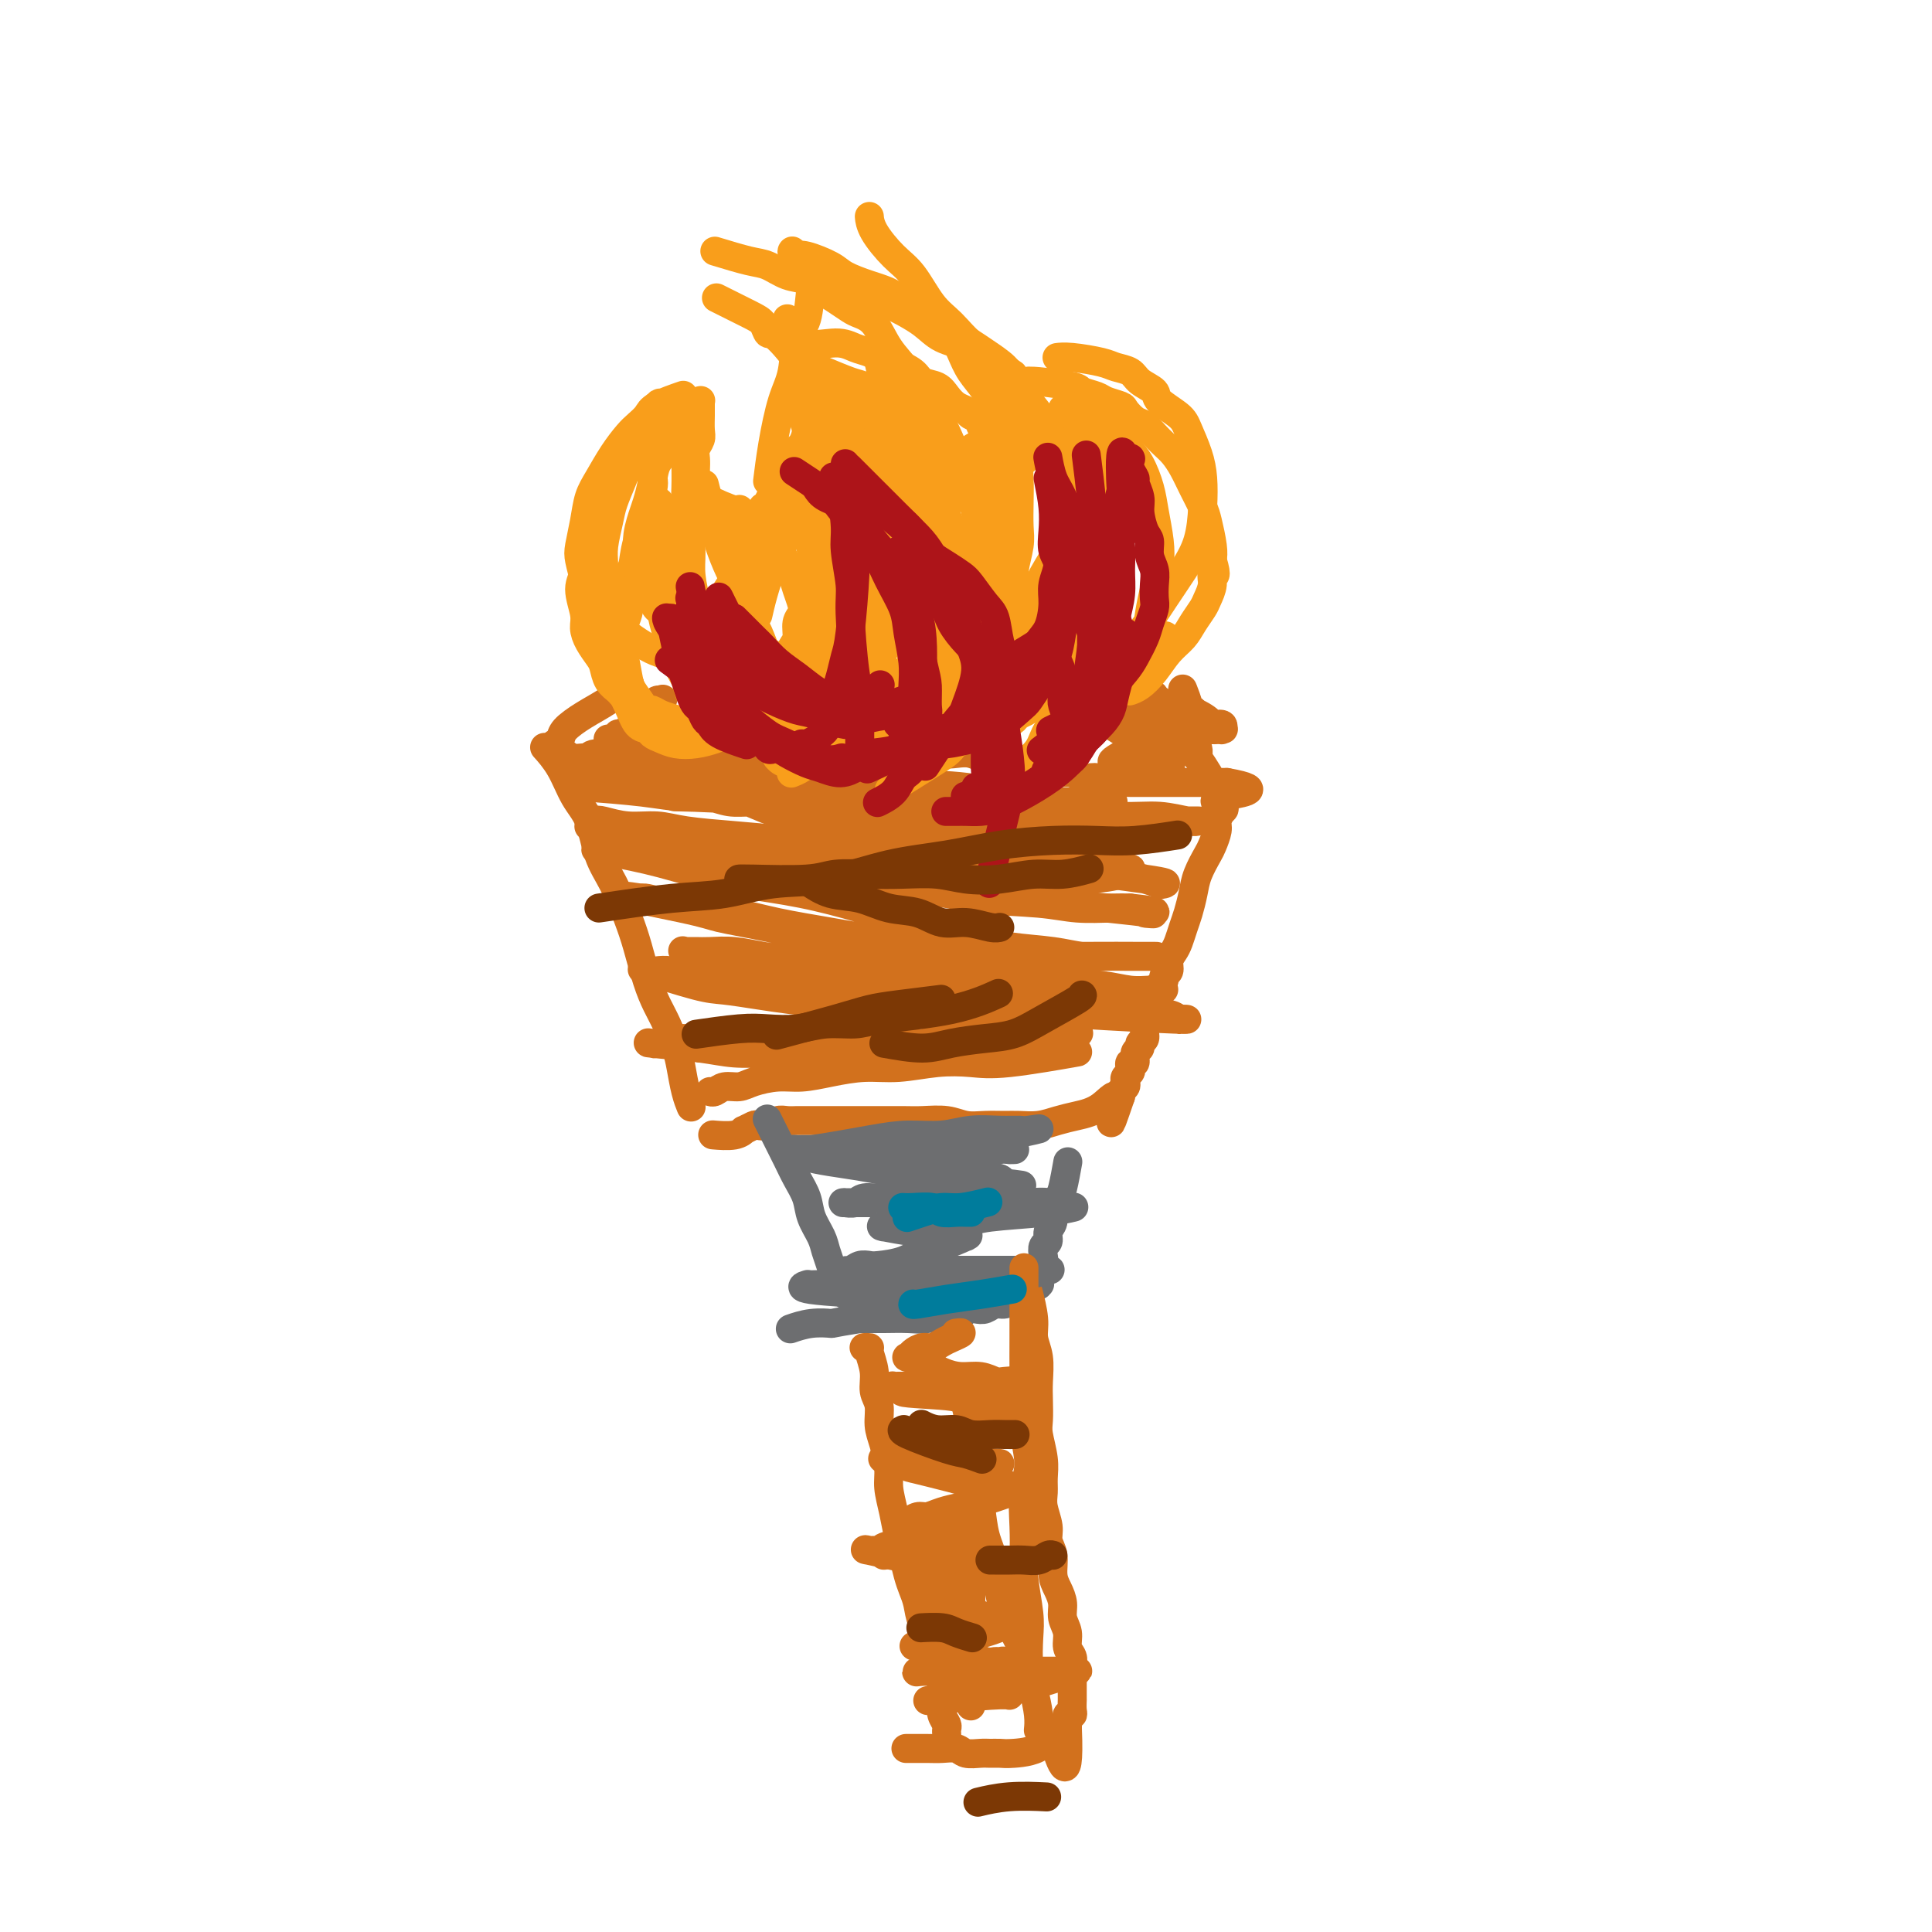 <svg viewBox='0 0 400 400' version='1.1' xmlns='http://www.w3.org/2000/svg' xmlns:xlink='http://www.w3.org/1999/xlink'><g fill='none' stroke='#D2711D' stroke-width='6' stroke-linecap='round' stroke-linejoin='round'><path d='M113,155c0.072,0.080 0.145,0.160 0,0c-0.145,-0.160 -0.507,-0.561 0,0c0.507,0.561 1.882,2.082 3,4c1.118,1.918 1.980,4.231 3,6c1.020,1.769 2.199,2.995 3,5c0.801,2.005 1.226,4.790 2,7c0.774,2.210 1.898,3.844 3,6c1.102,2.156 2.182,4.833 3,7c0.818,2.167 1.375,3.822 2,6c0.625,2.178 1.319,4.878 2,7c0.681,2.122 1.348,3.667 2,5c0.652,1.333 1.289,2.456 2,4c0.711,1.544 1.497,3.510 2,5c0.503,1.490 0.722,2.502 1,4c0.278,1.498 0.613,3.480 1,5c0.387,1.520 0.825,2.577 1,3c0.175,0.423 0.088,0.211 0,0'/><path d='M121,160c-0.214,-0.002 -0.428,-0.003 0,0c0.428,0.003 1.498,0.011 4,0c2.502,-0.011 6.438,-0.040 9,0c2.562,0.040 3.751,0.150 5,0c1.249,-0.150 2.557,-0.561 4,-1c1.443,-0.439 3.021,-0.906 5,-1c1.979,-0.094 4.359,0.186 6,0c1.641,-0.186 2.543,-0.838 4,-1c1.457,-0.162 3.470,0.167 5,0c1.530,-0.167 2.575,-0.829 4,-1c1.425,-0.171 3.228,0.151 5,0c1.772,-0.151 3.513,-0.773 5,-1c1.487,-0.227 2.719,-0.057 4,0c1.281,0.057 2.611,0.001 4,0c1.389,-0.001 2.836,0.051 4,0c1.164,-0.051 2.044,-0.206 3,0c0.956,0.206 1.989,0.772 3,1c1.011,0.228 2.002,0.117 3,0c0.998,-0.117 2.003,-0.239 3,0c0.997,0.239 1.986,0.838 3,1c1.014,0.162 2.052,-0.114 3,0c0.948,0.114 1.805,0.618 3,1c1.195,0.382 2.729,0.642 4,1c1.271,0.358 2.281,0.814 3,1c0.719,0.186 1.149,0.102 2,0c0.851,-0.102 2.125,-0.223 3,0c0.875,0.223 1.351,0.791 2,1c0.649,0.209 1.469,0.060 2,0c0.531,-0.060 0.771,-0.030 1,0c0.229,0.030 0.445,0.061 1,0c0.555,-0.061 1.447,-0.212 2,0c0.553,0.212 0.766,0.789 1,1c0.234,0.211 0.489,0.057 1,0c0.511,-0.057 1.279,-0.015 2,0c0.721,0.015 1.394,0.004 2,0c0.606,-0.004 1.145,-0.001 2,0c0.855,0.001 2.026,0.000 3,0c0.974,-0.000 1.752,-0.000 3,0c1.248,0.000 2.965,0.000 4,0c1.035,-0.000 1.388,-0.000 2,0c0.612,0.000 1.484,0.000 2,0c0.516,-0.000 0.677,-0.000 1,0c0.323,0.000 0.806,0.000 1,0c0.194,-0.000 0.097,-0.000 0,0'/><path d='M254,162c9.370,1.650 1.793,2.275 -1,3c-2.793,0.725 -0.804,1.549 0,2c0.804,0.451 0.424,0.528 0,1c-0.424,0.472 -0.891,1.340 -1,2c-0.109,0.660 0.140,1.113 0,2c-0.140,0.887 -0.667,2.208 -1,3c-0.333,0.792 -0.470,1.054 -1,2c-0.530,0.946 -1.451,2.575 -2,4c-0.549,1.425 -0.724,2.647 -1,4c-0.276,1.353 -0.652,2.838 -1,4c-0.348,1.162 -0.666,2.003 -1,3c-0.334,0.997 -0.682,2.151 -1,3c-0.318,0.849 -0.606,1.393 -1,2c-0.394,0.607 -0.894,1.276 -1,2c-0.106,0.724 0.182,1.503 0,2c-0.182,0.497 -0.833,0.711 -1,1c-0.167,0.289 0.149,0.654 0,1c-0.149,0.346 -0.762,0.673 -1,1c-0.238,0.327 -0.101,0.654 0,1c0.101,0.346 0.167,0.711 0,1c-0.167,0.289 -0.565,0.501 -1,1c-0.435,0.499 -0.905,1.285 -1,2c-0.095,0.715 0.186,1.358 0,2c-0.186,0.642 -0.838,1.284 -1,2c-0.162,0.716 0.168,1.506 0,2c-0.168,0.494 -0.833,0.692 -1,1c-0.167,0.308 0.165,0.727 0,1c-0.165,0.273 -0.828,0.402 -1,1c-0.172,0.598 0.146,1.666 0,2c-0.146,0.334 -0.757,-0.065 -1,0c-0.243,0.065 -0.117,0.595 0,1c0.117,0.405 0.224,0.686 0,1c-0.224,0.314 -0.778,0.662 -1,1c-0.222,0.338 -0.112,0.665 0,1c0.112,0.335 0.226,0.677 0,1c-0.226,0.323 -0.792,0.625 -1,1c-0.208,0.375 -0.060,0.821 0,1c0.060,0.179 0.030,0.089 0,0'/><path d='M232,227c-3.515,10.251 -1.304,3.377 -1,1c0.304,-2.377 -1.301,-0.259 -3,1c-1.699,1.259 -3.493,1.658 -5,2c-1.507,0.342 -2.727,0.627 -4,1c-1.273,0.373 -2.598,0.833 -4,1c-1.402,0.167 -2.880,0.041 -4,0c-1.120,-0.041 -1.881,0.003 -3,0c-1.119,-0.003 -2.594,-0.053 -4,0c-1.406,0.053 -2.742,0.210 -4,0c-1.258,-0.210 -2.436,-0.788 -4,-1c-1.564,-0.212 -3.513,-0.057 -5,0c-1.487,0.057 -2.512,0.015 -4,0c-1.488,-0.015 -3.438,-0.004 -5,0c-1.562,0.004 -2.736,0.001 -4,0c-1.264,-0.001 -2.618,-0.000 -4,0c-1.382,0.000 -2.793,-0.001 -4,0c-1.207,0.001 -2.210,0.004 -3,0c-0.790,-0.004 -1.368,-0.015 -2,0c-0.632,0.015 -1.320,0.055 -2,0c-0.680,-0.055 -1.353,-0.207 -2,0c-0.647,0.207 -1.269,0.772 -2,1c-0.731,0.228 -1.573,0.117 -2,0c-0.427,-0.117 -0.441,-0.242 -1,0c-0.559,0.242 -1.664,0.849 -2,1c-0.336,0.151 0.095,-0.155 0,0c-0.095,0.155 -0.718,0.773 -2,1c-1.282,0.227 -3.223,0.065 -4,0c-0.777,-0.065 -0.388,-0.032 0,0'/></g>
<g fill='none' stroke='#6D6E70' stroke-width='6' stroke-linecap='round' stroke-linejoin='round'><path d='M159,232c-0.013,-0.026 -0.026,-0.051 0,0c0.026,0.051 0.089,0.180 0,0c-0.089,-0.180 -0.332,-0.667 0,0c0.332,0.667 1.240,2.488 2,4c0.760,1.512 1.373,2.715 2,4c0.627,1.285 1.267,2.651 2,4c0.733,1.349 1.558,2.682 2,4c0.442,1.318 0.499,2.623 1,4c0.501,1.377 1.445,2.827 2,4c0.555,1.173 0.722,2.068 1,3c0.278,0.932 0.667,1.900 1,3c0.333,1.100 0.611,2.334 1,3c0.389,0.666 0.888,0.766 1,1c0.112,0.234 -0.162,0.601 0,1c0.162,0.399 0.761,0.828 1,1c0.239,0.172 0.120,0.086 0,0'/><path d='M221,241c-0.025,0.138 -0.049,0.277 0,0c0.049,-0.277 0.172,-0.968 0,0c-0.172,0.968 -0.639,3.596 -1,5c-0.361,1.404 -0.618,1.584 -1,2c-0.382,0.416 -0.891,1.066 -1,2c-0.109,0.934 0.181,2.151 0,3c-0.181,0.849 -0.832,1.329 -1,2c-0.168,0.671 0.147,1.531 0,2c-0.147,0.469 -0.757,0.546 -1,1c-0.243,0.454 -0.118,1.283 0,2c0.118,0.717 0.228,1.320 0,2c-0.228,0.680 -0.793,1.436 -1,2c-0.207,0.564 -0.056,0.936 0,1c0.056,0.064 0.018,-0.181 0,0c-0.018,0.181 -0.014,0.787 0,1c0.014,0.213 0.040,0.032 0,0c-0.040,-0.032 -0.146,0.087 0,0c0.146,-0.087 0.545,-0.378 0,0c-0.545,0.378 -2.033,1.425 -3,2c-0.967,0.575 -1.413,0.676 -2,1c-0.587,0.324 -1.313,0.870 -2,1c-0.687,0.130 -1.333,-0.157 -2,0c-0.667,0.157 -1.354,0.759 -2,1c-0.646,0.241 -1.249,0.121 -2,0c-0.751,-0.121 -1.648,-0.243 -2,0c-0.352,0.243 -0.158,0.850 -1,1c-0.842,0.150 -2.720,-0.156 -4,0c-1.280,0.156 -1.962,0.774 -3,1c-1.038,0.226 -2.433,0.061 -4,0c-1.567,-0.061 -3.305,-0.017 -5,0c-1.695,0.017 -3.348,0.009 -5,0'/><path d='M178,273c-6.440,1.016 -5.541,1.056 -6,1c-0.459,-0.056 -2.278,-0.207 -4,0c-1.722,0.207 -3.349,0.774 -4,1c-0.651,0.226 -0.325,0.113 0,0'/></g>
<g fill='none' stroke='#D2711D' stroke-width='6' stroke-linecap='round' stroke-linejoin='round'><path d='M179,279c-0.001,0.000 -0.001,0.000 0,0c0.001,-0.000 0.004,-0.000 0,0c-0.004,0.000 -0.016,0.001 0,0c0.016,-0.001 0.061,-0.003 0,0c-0.061,0.003 -0.228,0.010 0,0c0.228,-0.010 0.850,-0.037 1,0c0.150,0.037 -0.171,0.137 0,1c0.171,0.863 0.833,2.487 1,4c0.167,1.513 -0.162,2.915 0,4c0.162,1.085 0.813,1.853 1,3c0.187,1.147 -0.091,2.672 0,4c0.091,1.328 0.549,2.459 1,4c0.451,1.541 0.894,3.493 1,5c0.106,1.507 -0.126,2.570 0,4c0.126,1.430 0.611,3.226 1,5c0.389,1.774 0.682,3.527 1,5c0.318,1.473 0.661,2.665 1,4c0.339,1.335 0.673,2.811 1,4c0.327,1.189 0.647,2.089 1,3c0.353,0.911 0.738,1.832 1,3c0.262,1.168 0.400,2.582 1,4c0.600,1.418 1.663,2.841 2,4c0.337,1.159 -0.053,2.054 0,3c0.053,0.946 0.549,1.944 1,3c0.451,1.056 0.857,2.171 1,3c0.143,0.829 0.024,1.374 0,2c-0.024,0.626 0.046,1.334 0,2c-0.046,0.666 -0.208,1.289 0,2c0.208,0.711 0.788,1.511 1,2c0.212,0.489 0.057,0.667 0,1c-0.057,0.333 -0.015,0.821 0,1c0.015,0.179 0.004,0.048 0,0c-0.004,-0.048 -0.001,-0.014 0,0c0.001,0.014 0.001,0.007 0,0'/><path d='M213,268c0.033,0.125 0.065,0.251 0,0c-0.065,-0.251 -0.228,-0.878 0,0c0.228,0.878 0.846,3.262 1,5c0.154,1.738 -0.154,2.829 0,4c0.154,1.171 0.772,2.422 1,4c0.228,1.578 0.065,3.482 0,5c-0.065,1.518 -0.032,2.650 0,4c0.032,1.350 0.061,2.917 0,4c-0.061,1.083 -0.214,1.681 0,3c0.214,1.319 0.793,3.357 1,5c0.207,1.643 0.040,2.891 0,4c-0.040,1.109 0.046,2.081 0,3c-0.046,0.919 -0.223,1.786 0,3c0.223,1.214 0.847,2.775 1,4c0.153,1.225 -0.165,2.113 0,3c0.165,0.887 0.814,1.774 1,3c0.186,1.226 -0.090,2.792 0,4c0.090,1.208 0.545,2.056 1,3c0.455,0.944 0.910,1.982 1,3c0.090,1.018 -0.186,2.016 0,3c0.186,0.984 0.835,1.955 1,3c0.165,1.045 -0.152,2.165 0,3c0.152,0.835 0.773,1.386 1,2c0.227,0.614 0.061,1.293 0,2c-0.061,0.707 -0.016,1.443 0,2c0.016,0.557 0.004,0.937 0,1c-0.004,0.063 -0.001,-0.190 0,0c0.001,0.190 0.000,0.822 0,1c-0.000,0.178 -0.000,-0.097 0,0c0.000,0.097 0.000,0.566 0,1c-0.000,0.434 -0.000,0.834 0,1c0.000,0.166 -0.000,0.097 0,0c0.000,-0.097 0.000,-0.224 0,0c-0.000,0.224 -0.000,0.799 0,1c0.000,0.201 0.001,0.030 0,0c-0.001,-0.030 -0.004,0.082 0,0c0.004,-0.082 0.015,-0.358 0,0c-0.015,0.358 -0.057,1.350 0,2c0.057,0.650 0.211,0.958 0,1c-0.211,0.042 -0.789,-0.182 -1,0c-0.211,0.182 -0.057,0.770 0,1c0.057,0.230 0.015,0.100 0,0c-0.015,-0.100 -0.004,-0.171 0,0c0.004,0.171 0.001,0.585 0,1c-0.001,0.415 -0.000,0.833 0,1c0.000,0.167 0.000,0.084 0,0'/><path d='M221,358c0.593,14.348 -1.924,5.218 -3,2c-1.076,-3.218 -0.710,-0.523 -2,1c-1.290,1.523 -4.236,1.873 -6,2c-1.764,0.127 -2.344,0.030 -3,0c-0.656,-0.030 -1.386,0.006 -2,0c-0.614,-0.006 -1.110,-0.054 -2,0c-0.890,0.054 -2.173,0.211 -3,0c-0.827,-0.211 -1.200,-0.788 -2,-1c-0.800,-0.212 -2.029,-0.057 -3,0c-0.971,0.057 -1.685,0.015 -3,0c-1.315,-0.015 -3.233,-0.004 -4,0c-0.767,0.004 -0.384,0.002 0,0'/><path d='M171,166c-0.177,0.008 -0.355,0.016 -3,0c-2.645,-0.016 -7.759,-0.057 -11,0c-3.241,0.057 -4.610,0.211 -6,0c-1.390,-0.211 -2.800,-0.789 -4,-1c-1.200,-0.211 -2.191,-0.057 -3,0c-0.809,0.057 -1.435,0.016 -2,0c-0.565,-0.016 -1.070,-0.009 -1,0c0.070,0.009 0.714,0.019 0,0c-0.714,-0.019 -2.786,-0.067 0,0c2.786,0.067 10.430,0.248 15,1c4.570,0.752 6.068,2.075 9,3c2.932,0.925 7.300,1.452 11,2c3.700,0.548 6.732,1.116 10,2c3.268,0.884 6.771,2.082 11,3c4.229,0.918 9.184,1.555 13,2c3.816,0.445 6.494,0.697 9,1c2.506,0.303 4.842,0.656 7,1c2.158,0.344 4.139,0.680 6,1c1.861,0.320 3.602,0.626 5,1c1.398,0.374 2.453,0.817 3,1c0.547,0.183 0.587,0.107 1,0c0.413,-0.107 1.199,-0.245 -4,-1c-5.199,-0.755 -16.384,-2.127 -23,-3c-6.616,-0.873 -8.665,-1.248 -13,-2c-4.335,-0.752 -10.958,-1.882 -16,-3c-5.042,-1.118 -8.504,-2.226 -12,-3c-3.496,-0.774 -7.027,-1.215 -10,-2c-2.973,-0.785 -5.388,-1.913 -8,-3c-2.612,-1.087 -5.421,-2.134 -8,-3c-2.579,-0.866 -4.930,-1.553 -7,-2c-2.070,-0.447 -3.861,-0.656 -5,-1c-1.139,-0.344 -1.626,-0.824 -2,-1c-0.374,-0.176 -0.637,-0.047 -1,0c-0.363,0.047 -0.828,0.013 -1,0c-0.172,-0.013 -0.051,-0.005 0,0c0.051,0.005 0.031,0.005 0,0c-0.031,-0.005 -0.074,-0.016 0,0c0.074,0.016 0.266,0.060 2,0c1.734,-0.060 5.011,-0.222 8,0c2.989,0.222 5.689,0.829 8,1c2.311,0.171 4.232,-0.094 7,0c2.768,0.094 6.384,0.547 10,1'/><path d='M166,161c7.286,0.747 8.501,1.616 12,2c3.499,0.384 9.280,0.284 15,1c5.720,0.716 11.378,2.248 16,3c4.622,0.752 8.209,0.723 12,1c3.791,0.277 7.785,0.859 11,1c3.215,0.141 5.652,-0.159 8,0c2.348,0.159 4.606,0.776 6,1c1.394,0.224 1.925,0.054 2,0c0.075,-0.054 -0.304,0.008 0,0c0.304,-0.008 1.291,-0.085 -5,0c-6.291,0.085 -19.861,0.332 -29,0c-9.139,-0.332 -13.846,-1.245 -19,-2c-5.154,-0.755 -10.753,-1.353 -16,-2c-5.247,-0.647 -10.140,-1.344 -15,-2c-4.860,-0.656 -9.687,-1.272 -14,-2c-4.313,-0.728 -8.112,-1.568 -11,-2c-2.888,-0.432 -4.865,-0.456 -7,-1c-2.135,-0.544 -4.429,-1.609 -6,-2c-1.571,-0.391 -2.421,-0.110 -3,0c-0.579,0.110 -0.888,0.047 -1,0c-0.112,-0.047 -0.025,-0.079 0,0c0.025,0.079 -0.010,0.269 0,0c0.010,-0.269 0.067,-0.997 2,-1c1.933,-0.003 5.744,0.721 9,1c3.256,0.279 5.958,0.115 9,0c3.042,-0.115 6.425,-0.182 9,0c2.575,0.182 4.341,0.611 7,1c2.659,0.389 6.209,0.738 10,1c3.791,0.262 7.823,0.438 11,1c3.177,0.562 5.501,1.510 9,2c3.499,0.490 8.174,0.524 12,1c3.826,0.476 6.802,1.396 10,2c3.198,0.604 6.619,0.894 9,1c2.381,0.106 3.722,0.029 5,0c1.278,-0.029 2.492,-0.011 4,0c1.508,0.011 3.309,0.014 2,0c-1.309,-0.014 -5.728,-0.046 -13,0c-7.272,0.046 -17.396,0.171 -24,0c-6.604,-0.171 -9.687,-0.638 -13,-1c-3.313,-0.362 -6.857,-0.619 -10,-1c-3.143,-0.381 -5.884,-0.886 -9,-1c-3.116,-0.114 -6.608,0.162 -10,0c-3.392,-0.162 -6.683,-0.760 -9,-1c-2.317,-0.240 -3.658,-0.120 -5,0'/><path d='M137,162c-14.988,-0.603 -6.959,-0.109 -5,0c1.959,0.109 -2.152,-0.167 -4,0c-1.848,0.167 -1.433,0.776 -2,1c-0.567,0.224 -2.117,0.063 -3,0c-0.883,-0.063 -1.098,-0.027 -1,0c0.098,0.027 0.509,0.044 0,0c-0.509,-0.044 -1.939,-0.149 0,0c1.939,0.149 7.245,0.554 11,1c3.755,0.446 5.958,0.935 9,1c3.042,0.065 6.922,-0.292 10,0c3.078,0.292 5.352,1.233 9,2c3.648,0.767 8.669,1.361 13,2c4.331,0.639 7.971,1.323 12,2c4.029,0.677 8.448,1.347 13,2c4.552,0.653 9.236,1.290 13,2c3.764,0.710 6.609,1.495 9,2c2.391,0.505 4.329,0.732 6,1c1.671,0.268 3.076,0.577 4,1c0.924,0.423 1.365,0.960 2,1c0.635,0.040 1.462,-0.415 1,0c-0.462,0.415 -2.213,1.702 -9,2c-6.787,0.298 -18.610,-0.392 -26,-1c-7.390,-0.608 -10.345,-1.132 -14,-2c-3.655,-0.868 -8.009,-2.079 -12,-3c-3.991,-0.921 -7.620,-1.552 -11,-2c-3.380,-0.448 -6.513,-0.712 -10,-1c-3.487,-0.288 -7.329,-0.600 -10,-1c-2.671,-0.400 -4.169,-0.888 -6,-1c-1.831,-0.112 -3.993,0.152 -6,0c-2.007,-0.152 -3.858,-0.720 -5,-1c-1.142,-0.280 -1.576,-0.271 -2,0c-0.424,0.271 -0.837,0.804 -1,1c-0.163,0.196 -0.075,0.055 0,0c0.075,-0.055 0.138,-0.024 0,0c-0.138,0.024 -0.478,0.042 4,1c4.478,0.958 13.775,2.858 19,4c5.225,1.142 6.379,1.528 9,2c2.621,0.472 6.709,1.029 11,2c4.291,0.971 8.784,2.355 13,3c4.216,0.645 8.154,0.551 12,1c3.846,0.449 7.600,1.441 12,2c4.400,0.559 9.448,0.686 13,1c3.552,0.314 5.610,0.815 8,1c2.390,0.185 5.111,0.053 7,0c1.889,-0.053 2.944,-0.026 4,0'/><path d='M234,188c9.011,0.970 3.540,0.895 3,1c-0.540,0.105 3.852,0.390 1,0c-2.852,-0.390 -12.949,-1.456 -19,-2c-6.051,-0.544 -8.056,-0.565 -12,-1c-3.944,-0.435 -9.826,-1.282 -15,-2c-5.174,-0.718 -9.639,-1.305 -14,-2c-4.361,-0.695 -8.617,-1.496 -13,-2c-4.383,-0.504 -8.892,-0.709 -13,-1c-4.108,-0.291 -7.816,-0.668 -11,-1c-3.184,-0.332 -5.844,-0.620 -8,-1c-2.156,-0.380 -3.808,-0.852 -5,-1c-1.192,-0.148 -1.924,0.029 -3,0c-1.076,-0.029 -2.495,-0.266 -1,0c1.495,0.266 5.905,1.033 10,2c4.095,0.967 7.875,2.135 11,3c3.125,0.865 5.595,1.429 9,2c3.405,0.571 7.744,1.151 12,2c4.256,0.849 8.430,1.967 12,3c3.570,1.033 6.537,1.979 10,3c3.463,1.021 7.423,2.116 11,3c3.577,0.884 6.771,1.557 10,2c3.229,0.443 6.494,0.654 9,1c2.506,0.346 4.255,0.825 6,1c1.745,0.175 3.487,0.047 5,0c1.513,-0.047 2.797,-0.013 4,0c1.203,0.013 2.325,0.003 3,0c0.675,-0.003 0.905,-0.000 1,0c0.095,0.000 0.057,-0.002 1,0c0.943,0.002 2.868,0.009 0,0c-2.868,-0.009 -10.531,-0.033 -16,0c-5.469,0.033 -8.746,0.122 -12,0c-3.254,-0.122 -6.485,-0.456 -11,-1c-4.515,-0.544 -10.313,-1.297 -15,-2c-4.687,-0.703 -8.262,-1.354 -12,-2c-3.738,-0.646 -7.639,-1.287 -11,-2c-3.361,-0.713 -6.183,-1.497 -9,-2c-2.817,-0.503 -5.631,-0.723 -8,-1c-2.369,-0.277 -4.295,-0.610 -6,-1c-1.705,-0.390 -3.189,-0.836 -4,-1c-0.811,-0.164 -0.949,-0.044 -1,0c-0.051,0.044 -0.015,0.013 0,0c0.015,-0.013 0.007,-0.006 0,0'/><path d='M133,186c-8.767,-1.348 2.317,0.783 8,2c5.683,1.217 5.966,1.520 8,2c2.034,0.480 5.818,1.136 10,2c4.182,0.864 8.761,1.937 13,3c4.239,1.063 8.138,2.116 12,3c3.862,0.884 7.687,1.600 12,2c4.313,0.400 9.113,0.485 13,1c3.887,0.515 6.861,1.459 10,2c3.139,0.541 6.443,0.680 9,1c2.557,0.320 4.367,0.823 6,1c1.633,0.177 3.089,0.029 4,0c0.911,-0.029 1.279,0.060 2,0c0.721,-0.060 1.796,-0.268 0,0c-1.796,0.268 -6.464,1.011 -10,1c-3.536,-0.011 -5.941,-0.777 -9,-1c-3.059,-0.223 -6.773,0.096 -10,0c-3.227,-0.096 -5.969,-0.607 -9,-1c-3.031,-0.393 -6.353,-0.668 -10,-1c-3.647,-0.332 -7.619,-0.720 -11,-1c-3.381,-0.280 -6.173,-0.453 -9,-1c-2.827,-0.547 -5.691,-1.467 -8,-2c-2.309,-0.533 -4.062,-0.679 -6,-1c-1.938,-0.321 -4.060,-0.818 -6,-1c-1.940,-0.182 -3.697,-0.049 -5,0c-1.303,0.049 -2.151,0.014 -3,0c-0.849,-0.014 -1.698,-0.005 -2,0c-0.302,0.005 -0.056,0.007 0,0c0.056,-0.007 -0.077,-0.024 0,0c0.077,0.024 0.366,0.089 0,0c-0.366,-0.089 -1.386,-0.332 0,0c1.386,0.332 5.178,1.241 8,2c2.822,0.759 4.674,1.369 7,2c2.326,0.631 5.127,1.282 8,2c2.873,0.718 5.817,1.503 9,2c3.183,0.497 6.606,0.707 10,1c3.394,0.293 6.759,0.671 10,1c3.241,0.329 6.357,0.610 10,1c3.643,0.390 7.812,0.888 11,1c3.188,0.112 5.393,-0.162 8,0c2.607,0.162 5.614,0.761 8,1c2.386,0.239 4.151,0.117 6,0c1.849,-0.117 3.783,-0.231 5,0c1.217,0.231 1.718,0.805 2,1c0.282,0.195 0.344,0.011 1,0c0.656,-0.011 1.908,0.151 -2,0c-3.908,-0.151 -12.974,-0.615 -19,-1c-6.026,-0.385 -9.013,-0.693 -12,-1'/><path d='M212,209c-7.116,-0.278 -8.406,0.028 -12,0c-3.594,-0.028 -9.493,-0.389 -14,-1c-4.507,-0.611 -7.621,-1.473 -11,-2c-3.379,-0.527 -7.023,-0.719 -10,-1c-2.977,-0.281 -5.287,-0.650 -8,-1c-2.713,-0.350 -5.828,-0.682 -8,-1c-2.172,-0.318 -3.400,-0.624 -5,-1c-1.600,-0.376 -3.572,-0.822 -5,-1c-1.428,-0.178 -2.310,-0.087 -3,0c-0.690,0.087 -1.187,0.170 -2,0c-0.813,-0.170 -1.943,-0.593 0,0c1.943,0.593 6.959,2.200 10,3c3.041,0.800 4.107,0.792 6,1c1.893,0.208 4.615,0.633 7,1c2.385,0.367 4.434,0.675 7,1c2.566,0.325 5.647,0.665 9,1c3.353,0.335 6.976,0.663 10,1c3.024,0.337 5.450,0.681 8,1c2.550,0.319 5.225,0.611 8,1c2.775,0.389 5.651,0.875 8,1c2.349,0.125 4.169,-0.110 6,0c1.831,0.110 3.671,0.565 5,1c1.329,0.435 2.147,0.851 3,1c0.853,0.149 1.740,0.029 2,0c0.260,-0.029 -0.108,0.031 0,0c0.108,-0.031 0.691,-0.152 0,0c-0.691,0.152 -2.657,0.578 -5,1c-2.343,0.422 -5.064,0.841 -8,1c-2.936,0.159 -6.086,0.057 -9,0c-2.914,-0.057 -5.592,-0.068 -9,0c-3.408,0.068 -7.544,0.214 -11,0c-3.456,-0.214 -6.230,-0.790 -9,-1c-2.770,-0.210 -5.536,-0.056 -8,0c-2.464,0.056 -4.628,0.014 -7,0c-2.372,-0.014 -4.954,-0.000 -7,0c-2.046,0.000 -3.555,-0.014 -5,0c-1.445,0.014 -2.825,0.056 -4,0c-1.175,-0.056 -2.143,-0.208 -3,0c-0.857,0.208 -1.601,0.777 -2,1c-0.399,0.223 -0.454,0.098 -1,0c-0.546,-0.098 -1.585,-0.171 0,0c1.585,0.171 5.792,0.585 10,1'/><path d='M145,217c2.810,0.381 4.836,0.834 7,1c2.164,0.166 4.467,0.044 7,0c2.533,-0.044 5.297,-0.012 8,0c2.703,0.012 5.344,0.003 8,0c2.656,-0.003 5.325,-0.001 8,0c2.675,0.001 5.356,0.000 8,0c2.644,-0.000 5.251,-0.000 8,0c2.749,0.000 5.641,-0.000 8,0c2.359,0.000 4.184,0.001 6,0c1.816,-0.001 3.622,-0.002 5,0c1.378,0.002 2.327,0.008 3,0c0.673,-0.008 1.071,-0.030 1,0c-0.071,0.030 -0.609,0.112 0,0c0.609,-0.112 2.367,-0.418 0,0c-2.367,0.418 -8.858,1.561 -13,2c-4.142,0.439 -5.937,0.173 -8,0c-2.063,-0.173 -4.396,-0.253 -7,0c-2.604,0.253 -5.479,0.837 -8,1c-2.521,0.163 -4.688,-0.097 -7,0c-2.312,0.097 -4.768,0.552 -7,1c-2.232,0.448 -4.240,0.890 -6,1c-1.760,0.110 -3.273,-0.110 -5,0c-1.727,0.110 -3.668,0.551 -5,1c-1.332,0.449 -2.056,0.905 -3,1c-0.944,0.095 -2.109,-0.171 -3,0c-0.891,0.171 -1.507,0.778 -2,1c-0.493,0.222 -0.864,0.060 -1,0c-0.136,-0.060 -0.039,-0.017 0,0c0.039,0.017 0.019,0.009 0,0'/></g>
<g fill='none' stroke='#6D6E70' stroke-width='6' stroke-linecap='round' stroke-linejoin='round'><path d='M192,243c0.003,-0.002 0.005,-0.003 0,0c-0.005,0.003 -0.019,0.011 0,0c0.019,-0.011 0.070,-0.041 0,0c-0.070,0.041 -0.261,0.154 0,0c0.261,-0.154 0.973,-0.576 2,-1c1.027,-0.424 2.370,-0.849 3,-1c0.630,-0.151 0.546,-0.026 1,0c0.454,0.026 1.446,-0.046 2,0c0.554,0.046 0.671,0.208 1,0c0.329,-0.208 0.872,-0.788 1,-1c0.128,-0.212 -0.157,-0.058 0,0c0.157,0.058 0.756,0.018 1,0c0.244,-0.018 0.132,-0.015 0,0c-0.132,0.015 -0.283,0.042 0,0c0.283,-0.042 0.999,-0.154 0,0c-0.999,0.154 -3.713,0.573 -6,1c-2.287,0.427 -4.147,0.860 -6,1c-1.853,0.140 -3.701,-0.015 -5,0c-1.299,0.015 -2.050,0.200 -3,0c-0.950,-0.200 -2.099,-0.786 -3,-1c-0.901,-0.214 -1.554,-0.058 -2,0c-0.446,0.058 -0.684,0.017 -1,0c-0.316,-0.017 -0.711,-0.008 -1,0c-0.289,0.008 -0.471,0.017 2,0c2.471,-0.017 7.595,-0.060 10,0c2.405,0.060 2.090,0.223 3,0c0.910,-0.223 3.045,-0.830 5,-1c1.955,-0.170 3.729,0.098 5,0c1.271,-0.098 2.039,-0.562 3,-1c0.961,-0.438 2.114,-0.849 3,-1c0.886,-0.151 1.506,-0.040 2,0c0.494,0.040 0.862,0.011 1,0c0.138,-0.011 0.047,-0.003 0,0c-0.047,0.003 -0.051,0.001 0,0c0.051,-0.001 0.157,-0.000 0,0c-0.157,0.000 -0.579,0.000 -1,0'/><path d='M209,238c2.455,-0.674 -7.407,-0.860 -12,-1c-4.593,-0.140 -3.918,-0.234 -5,0c-1.082,0.234 -3.921,0.795 -6,1c-2.079,0.205 -3.397,0.055 -5,0c-1.603,-0.055 -3.490,-0.015 -5,0c-1.510,0.015 -2.644,0.003 -4,0c-1.356,-0.003 -2.933,0.001 -4,0c-1.067,-0.001 -1.624,-0.007 -2,0c-0.376,0.007 -0.571,0.026 -1,0c-0.429,-0.026 -1.092,-0.097 -1,0c0.092,0.097 0.938,0.362 4,0c3.062,-0.362 8.338,-1.351 12,-2c3.662,-0.649 5.710,-0.959 8,-1c2.290,-0.041 4.823,0.186 7,0c2.177,-0.186 3.997,-0.785 6,-1c2.003,-0.215 4.187,-0.047 6,0c1.813,0.047 3.254,-0.026 4,0c0.746,0.026 0.799,0.151 2,0c1.201,-0.151 3.552,-0.577 1,0c-2.552,0.577 -10.006,2.158 -14,3c-3.994,0.842 -4.528,0.943 -6,1c-1.472,0.057 -3.884,0.068 -6,0c-2.116,-0.068 -3.938,-0.214 -6,0c-2.062,0.214 -4.363,0.790 -6,1c-1.637,0.210 -2.609,0.056 -4,0c-1.391,-0.056 -3.200,-0.012 -4,0c-0.800,0.012 -0.593,-0.008 -1,0c-0.407,0.008 -1.430,0.043 -2,0c-0.570,-0.043 -0.688,-0.165 0,0c0.688,0.165 2.180,0.618 4,1c1.820,0.382 3.967,0.695 6,1c2.033,0.305 3.951,0.604 6,1c2.049,0.396 4.229,0.891 6,1c1.771,0.109 3.132,-0.168 5,0c1.868,0.168 4.241,0.781 6,1c1.759,0.219 2.902,0.045 4,0c1.098,-0.045 2.150,0.040 3,0c0.850,-0.040 1.498,-0.203 2,0c0.502,0.203 0.858,0.772 1,1c0.142,0.228 0.071,0.114 0,0'/><path d='M208,245c6.762,0.883 2.168,0.092 0,0c-2.168,-0.092 -1.909,0.515 -4,1c-2.091,0.485 -6.532,0.847 -9,1c-2.468,0.153 -2.964,0.097 -4,0c-1.036,-0.097 -2.611,-0.236 -4,0c-1.389,0.236 -2.593,0.848 -4,1c-1.407,0.152 -3.018,-0.155 -4,0c-0.982,0.155 -1.334,0.774 -2,1c-0.666,0.226 -1.647,0.061 -2,0c-0.353,-0.061 -0.077,-0.016 0,0c0.077,0.016 -0.046,0.004 0,0c0.046,-0.004 0.260,-0.001 0,0c-0.260,0.001 -0.995,0.000 0,0c0.995,-0.000 3.720,-0.000 6,0c2.280,0.000 4.115,0.000 6,0c1.885,-0.000 3.820,-0.001 6,0c2.180,0.001 4.604,0.004 7,0c2.396,-0.004 4.765,-0.015 7,0c2.235,0.015 4.335,0.057 6,0c1.665,-0.057 2.894,-0.212 4,0c1.106,0.212 2.088,0.792 3,1c0.912,0.208 1.756,0.044 2,0c0.244,-0.044 -0.110,0.030 0,0c0.110,-0.030 0.684,-0.166 0,0c-0.684,0.166 -2.627,0.632 -6,1c-3.373,0.368 -8.178,0.638 -11,1c-2.822,0.362 -3.662,0.815 -5,1c-1.338,0.185 -3.176,0.102 -5,0c-1.824,-0.102 -3.636,-0.223 -5,0c-1.364,0.223 -2.280,0.791 -3,1c-0.720,0.209 -1.246,0.060 -2,0c-0.754,-0.060 -1.738,-0.030 -2,0c-0.262,0.030 0.198,0.060 0,0c-0.198,-0.060 -1.053,-0.208 0,0c1.053,0.208 4.015,0.774 6,1c1.985,0.226 2.992,0.113 4,0'/><path d='M193,255c1.829,0.094 1.403,-0.170 2,0c0.597,0.170 2.217,0.776 3,1c0.783,0.224 0.730,0.067 1,0c0.270,-0.067 0.862,-0.044 1,0c0.138,0.044 -0.180,0.109 0,0c0.180,-0.109 0.858,-0.394 0,0c-0.858,0.394 -3.251,1.465 -5,2c-1.749,0.535 -2.853,0.535 -4,1c-1.147,0.465 -2.337,1.396 -4,2c-1.663,0.604 -3.798,0.880 -5,1c-1.202,0.120 -1.470,0.085 -2,0c-0.530,-0.085 -1.323,-0.219 -2,0c-0.677,0.219 -1.239,0.791 -2,1c-0.761,0.209 -1.720,0.056 0,0c1.720,-0.056 6.119,-0.015 9,0c2.881,0.015 4.245,0.004 6,0c1.755,-0.004 3.903,-0.001 6,0c2.097,0.001 4.144,0.000 6,0c1.856,-0.000 3.521,-0.000 5,0c1.479,0.000 2.774,0.000 4,0c1.226,-0.000 2.385,-0.001 3,0c0.615,0.001 0.685,0.004 1,0c0.315,-0.004 0.874,-0.016 1,0c0.126,0.016 -0.179,0.061 0,0c0.179,-0.061 0.844,-0.226 0,0c-0.844,0.226 -3.197,0.844 -6,1c-2.803,0.156 -6.055,-0.151 -9,0c-2.945,0.151 -5.582,0.758 -8,1c-2.418,0.242 -4.616,0.117 -7,0c-2.384,-0.117 -4.954,-0.228 -7,0c-2.046,0.228 -3.568,0.793 -5,1c-1.432,0.207 -2.774,0.055 -4,0c-1.226,-0.055 -2.338,-0.012 -3,0c-0.662,0.012 -0.875,-0.007 -1,0c-0.125,0.007 -0.160,0.041 0,0c0.160,-0.041 0.517,-0.155 0,0c-0.517,0.155 -1.908,0.580 1,1c2.908,0.420 10.117,0.834 14,1c3.883,0.166 4.442,0.083 5,0'/><path d='M187,268c3.167,0.333 1.583,0.167 0,0'/></g>
<g fill='none' stroke='#D2711D' stroke-width='6' stroke-linecap='round' stroke-linejoin='round'><path d='M198,276c-0.012,0.002 -0.023,0.004 0,0c0.023,-0.004 0.081,-0.012 0,0c-0.081,0.012 -0.301,0.046 0,0c0.301,-0.046 1.122,-0.171 1,0c-0.122,0.171 -1.188,0.637 -2,1c-0.812,0.363 -1.369,0.623 -2,1c-0.631,0.377 -1.334,0.871 -2,1c-0.666,0.129 -1.295,-0.107 -2,0c-0.705,0.107 -1.487,0.557 -2,1c-0.513,0.443 -0.756,0.879 -1,1c-0.244,0.121 -0.487,-0.074 0,0c0.487,0.074 1.706,0.416 3,1c1.294,0.584 2.662,1.411 4,2c1.338,0.589 2.645,0.942 4,1c1.355,0.058 2.759,-0.177 4,0c1.241,0.177 2.318,0.765 3,1c0.682,0.235 0.969,0.115 2,0c1.031,-0.115 2.806,-0.227 1,0c-1.806,0.227 -7.195,0.793 -10,1c-2.805,0.207 -3.028,0.056 -4,0c-0.972,-0.056 -2.693,-0.016 -4,0c-1.307,0.016 -2.201,0.007 -3,0c-0.799,-0.007 -1.503,-0.012 -2,0c-0.497,0.012 -0.788,0.042 -1,0c-0.212,-0.042 -0.346,-0.155 0,0c0.346,0.155 1.173,0.577 2,1'/><path d='M187,288c-1.566,0.471 5.520,0.647 9,1c3.480,0.353 3.353,0.883 4,1c0.647,0.117 2.069,-0.179 3,0c0.931,0.179 1.371,0.833 2,1c0.629,0.167 1.446,-0.152 2,0c0.554,0.152 0.844,0.776 1,1c0.156,0.224 0.177,0.049 0,0c-0.177,-0.049 -0.554,0.029 -2,1c-1.446,0.971 -3.963,2.833 -6,4c-2.037,1.167 -3.593,1.637 -5,2c-1.407,0.363 -2.664,0.619 -4,1c-1.336,0.381 -2.751,0.887 -4,1c-1.249,0.113 -2.333,-0.166 -3,0c-0.667,0.166 -0.916,0.777 -1,1c-0.084,0.223 -0.003,0.059 0,0c0.003,-0.059 -0.071,-0.012 0,0c0.071,0.012 0.286,-0.011 0,0c-0.286,0.011 -1.075,0.055 1,0c2.075,-0.055 7.013,-0.211 10,0c2.987,0.211 4.022,0.789 5,1c0.978,0.211 1.900,0.056 3,0c1.100,-0.056 2.380,-0.011 3,0c0.620,0.011 0.581,-0.011 1,0c0.419,0.011 1.296,0.056 1,0c-0.296,-0.056 -1.767,-0.211 -4,0c-2.233,0.211 -5.230,0.788 -7,1c-1.770,0.212 -2.315,0.057 -3,0c-0.685,-0.057 -1.511,-0.017 -2,0c-0.489,0.017 -0.640,0.011 -1,0c-0.360,-0.011 -0.928,-0.027 -1,0c-0.072,0.027 0.354,0.098 0,0c-0.354,-0.098 -1.487,-0.366 0,0c1.487,0.366 5.594,1.366 8,2c2.406,0.634 3.109,0.901 4,1c0.891,0.099 1.969,0.028 3,0c1.031,-0.028 2.016,-0.014 3,0'/><path d='M207,307c3.038,0.691 2.132,0.919 2,1c-0.132,0.081 0.509,0.014 1,0c0.491,-0.014 0.831,0.024 1,0c0.169,-0.024 0.166,-0.109 0,0c-0.166,0.109 -0.495,0.411 -2,1c-1.505,0.589 -4.185,1.463 -6,2c-1.815,0.537 -2.766,0.736 -4,1c-1.234,0.264 -2.751,0.593 -4,1c-1.249,0.407 -2.231,0.892 -3,1c-0.769,0.108 -1.325,-0.160 -2,0c-0.675,0.160 -1.470,0.747 -2,1c-0.530,0.253 -0.794,0.172 -1,0c-0.206,-0.172 -0.352,-0.435 1,0c1.352,0.435 4.203,1.567 6,2c1.797,0.433 2.542,0.168 3,0c0.458,-0.168 0.631,-0.238 1,0c0.369,0.238 0.936,0.786 1,1c0.064,0.214 -0.374,0.095 0,0c0.374,-0.095 1.562,-0.165 0,0c-1.562,0.165 -5.872,0.566 -8,1c-2.128,0.434 -2.075,0.901 -3,1c-0.925,0.099 -2.830,-0.171 -4,0c-1.170,0.171 -1.605,0.784 -2,1c-0.395,0.216 -0.749,0.034 -1,0c-0.251,-0.034 -0.399,0.081 -1,0c-0.601,-0.081 -1.655,-0.358 0,0c1.655,0.358 6.018,1.350 9,2c2.982,0.650 4.581,0.958 6,1c1.419,0.042 2.657,-0.181 4,0c1.343,0.181 2.791,0.767 4,1c1.209,0.233 2.180,0.114 3,0c0.820,-0.114 1.490,-0.223 2,0c0.510,0.223 0.860,0.778 1,1c0.140,0.222 0.070,0.111 0,0'/><path d='M209,326c3.389,0.956 -2.138,0.844 -5,1c-2.862,0.156 -3.057,0.578 -4,1c-0.943,0.422 -2.633,0.844 -4,1c-1.367,0.156 -2.411,0.048 -3,0c-0.589,-0.048 -0.724,-0.034 -1,0c-0.276,0.034 -0.692,0.089 -1,0c-0.308,-0.089 -0.508,-0.321 0,0c0.508,0.321 1.722,1.195 3,2c1.278,0.805 2.618,1.540 4,2c1.382,0.460 2.805,0.645 4,1c1.195,0.355 2.162,0.880 3,1c0.838,0.120 1.548,-0.166 2,0c0.452,0.166 0.646,0.782 1,1c0.354,0.218 0.868,0.037 1,0c0.132,-0.037 -0.120,0.071 0,0c0.120,-0.071 0.610,-0.320 0,0c-0.610,0.320 -2.319,1.211 -5,2c-2.681,0.789 -6.334,1.477 -8,2c-1.666,0.523 -1.347,0.880 -2,1c-0.653,0.120 -2.279,0.003 -3,0c-0.721,-0.003 -0.538,0.108 -1,0c-0.462,-0.108 -1.571,-0.435 0,0c1.571,0.435 5.821,1.634 8,2c2.179,0.366 2.287,-0.099 3,0c0.713,0.099 2.033,0.763 3,1c0.967,0.237 1.583,0.049 2,0c0.417,-0.049 0.635,0.043 1,0c0.365,-0.043 0.876,-0.222 1,0c0.124,0.222 -0.141,0.844 -1,1c-0.859,0.156 -2.313,-0.154 -4,0c-1.687,0.154 -3.607,0.773 -5,1c-1.393,0.227 -2.260,0.061 -3,0c-0.740,-0.061 -1.354,-0.017 -2,0c-0.646,0.017 -1.323,0.009 -2,0'/><path d='M191,346c-2.451,0.309 -0.579,0.083 0,0c0.579,-0.083 -0.135,-0.022 0,0c0.135,0.022 1.121,0.006 3,0c1.879,-0.006 4.653,-0.002 7,0c2.347,0.002 4.268,0.000 6,0c1.732,-0.000 3.277,-0.000 5,0c1.723,0.000 3.625,-0.000 5,0c1.375,0.000 2.222,0.001 3,0c0.778,-0.001 1.486,-0.004 2,0c0.514,0.004 0.833,0.015 1,0c0.167,-0.015 0.181,-0.058 0,0c-0.181,0.058 -0.556,0.215 -3,1c-2.444,0.785 -6.956,2.196 -10,3c-3.044,0.804 -4.620,1.001 -6,1c-1.380,-0.001 -2.563,-0.200 -4,0c-1.437,0.200 -3.127,0.800 -4,1c-0.873,0.200 -0.927,0.001 -2,0c-1.073,-0.001 -3.164,0.196 -1,0c2.164,-0.196 8.583,-0.783 12,-1c3.417,-0.217 3.834,-0.062 4,0c0.166,0.062 0.083,0.031 0,0'/><path d='M199,289c-0.092,-0.097 -0.183,-0.194 0,0c0.183,0.194 0.641,0.679 1,2c0.359,1.321 0.620,3.478 1,5c0.380,1.522 0.879,2.408 1,4c0.121,1.592 -0.137,3.891 0,6c0.137,2.109 0.669,4.029 1,6c0.331,1.971 0.462,3.992 1,6c0.538,2.008 1.482,4.003 2,6c0.518,1.997 0.608,3.996 1,6c0.392,2.004 1.084,4.011 2,6c0.916,1.989 2.054,3.959 3,6c0.946,2.041 1.699,4.155 2,5c0.301,0.845 0.151,0.423 0,0'/><path d='M212,264c-0.001,-1.327 -0.001,-2.654 0,0c0.001,2.654 0.005,9.290 0,13c-0.005,3.710 -0.019,4.496 0,6c0.019,1.504 0.072,3.727 0,6c-0.072,2.273 -0.268,4.596 0,7c0.268,2.404 0.999,4.888 1,7c0.001,2.112 -0.728,3.853 -1,6c-0.272,2.147 -0.087,4.701 0,7c0.087,2.299 0.075,4.344 0,6c-0.075,1.656 -0.214,2.924 0,5c0.214,2.076 0.779,4.961 1,7c0.221,2.039 0.098,3.233 0,5c-0.098,1.767 -0.170,4.106 0,6c0.170,1.894 0.582,3.343 1,5c0.418,1.657 0.843,3.523 1,5c0.157,1.477 0.045,2.565 0,3c-0.045,0.435 -0.022,0.218 0,0'/><path d='M201,288c0.000,4.786 0.000,9.573 0,13c0.000,3.427 -0.000,5.496 0,8c0.000,2.504 0.000,5.443 0,8c0.000,2.557 0.000,4.731 0,7c0.000,2.269 0.000,4.633 0,7c0.000,2.367 0.000,4.738 0,8c0.000,3.262 0.000,7.417 0,10c0.000,2.583 0.000,3.595 0,4c0.000,0.405 0.000,0.202 0,0'/><path d='M183,322c0.000,0.000 0.000,0.000 0,0c0.000,0.000 0.000,0.000 0,0c0.000,0.000 0.000,0.000 0,0c0.000,0.000 0.000,0.000 0,0'/><path d='M131,161c-0.125,-0.044 -0.249,-0.088 0,0c0.249,0.088 0.873,0.308 0,0c-0.873,-0.308 -3.242,-1.143 -5,-2c-1.758,-0.857 -2.905,-1.736 -4,-2c-1.095,-0.264 -2.137,0.088 -3,0c-0.863,-0.088 -1.548,-0.614 -2,-1c-0.452,-0.386 -0.670,-0.630 -1,-1c-0.330,-0.370 -0.771,-0.865 -1,-1c-0.229,-0.135 -0.246,0.089 0,0c0.246,-0.089 0.757,-0.490 1,-1c0.243,-0.510 0.220,-1.128 1,-2c0.780,-0.872 2.364,-1.997 4,-3c1.636,-1.003 3.325,-1.886 5,-3c1.675,-1.114 3.336,-2.461 4,-3c0.664,-0.539 0.332,-0.269 0,0'/><path d='M131,161c0.002,-0.757 0.003,-1.513 0,-2c-0.003,-0.487 -0.012,-0.704 0,-1c0.012,-0.296 0.045,-0.671 0,-1c-0.045,-0.329 -0.168,-0.614 0,-1c0.168,-0.386 0.626,-0.874 1,-1c0.374,-0.126 0.662,0.110 1,0c0.338,-0.110 0.724,-0.565 1,-1c0.276,-0.435 0.441,-0.850 1,-1c0.559,-0.150 1.513,-0.037 2,0c0.487,0.037 0.508,-0.004 1,0c0.492,0.004 1.456,0.054 2,0c0.544,-0.054 0.668,-0.212 1,0c0.332,0.212 0.874,0.793 1,1c0.126,0.207 -0.162,0.042 0,0c0.162,-0.042 0.776,0.041 1,0c0.224,-0.041 0.060,-0.207 0,0c-0.060,0.207 -0.016,0.786 0,1c0.016,0.214 0.002,0.061 0,0c-0.002,-0.061 0.007,-0.030 0,0c-0.007,0.030 -0.029,0.061 0,0c0.029,-0.061 0.109,-0.212 0,0c-0.109,0.212 -0.408,0.789 -1,1c-0.592,0.211 -1.478,0.057 -2,0c-0.522,-0.057 -0.679,-0.015 -1,0c-0.321,0.015 -0.806,0.004 -1,0c-0.194,-0.004 -0.097,-0.002 0,0'/><path d='M126,153c0.030,0.001 0.059,0.001 0,0c-0.059,-0.001 -0.208,-0.004 0,0c0.208,0.004 0.773,0.015 1,0c0.227,-0.015 0.118,-0.057 0,0c-0.118,0.057 -0.244,0.214 0,0c0.244,-0.214 0.860,-0.799 1,-1c0.140,-0.201 -0.194,-0.018 0,0c0.194,0.018 0.917,-0.127 1,0c0.083,0.127 -0.472,0.528 0,0c0.472,-0.528 1.973,-1.984 3,-3c1.027,-1.016 1.581,-1.592 2,-2c0.419,-0.408 0.703,-0.648 1,-1c0.297,-0.352 0.606,-0.817 1,-1c0.394,-0.183 0.872,-0.083 1,0c0.128,0.083 -0.093,0.149 0,0c0.093,-0.149 0.499,-0.514 0,0c-0.499,0.514 -1.904,1.908 -4,4c-2.096,2.092 -4.885,4.884 -6,6c-1.115,1.116 -0.558,0.558 0,0'/><path d='M234,148c1.510,0.301 3.020,0.601 4,1c0.980,0.399 1.429,0.895 2,1c0.571,0.105 1.263,-0.183 2,0c0.737,0.183 1.519,0.835 2,1c0.481,0.165 0.662,-0.158 1,0c0.338,0.158 0.834,0.796 1,1c0.166,0.204 0.002,-0.026 0,0c-0.002,0.026 0.158,0.308 0,0c-0.158,-0.308 -0.633,-1.206 -1,-2c-0.367,-0.794 -0.627,-1.482 -1,-2c-0.373,-0.518 -0.860,-0.864 -1,-1c-0.140,-0.136 0.066,-0.060 0,0c-0.066,0.060 -0.402,0.106 0,0c0.402,-0.106 1.544,-0.364 3,0c1.456,0.364 3.227,1.352 4,2c0.773,0.648 0.550,0.958 1,1c0.450,0.042 1.574,-0.184 2,0c0.426,0.184 0.155,0.778 0,1c-0.155,0.222 -0.193,0.070 0,0c0.193,-0.070 0.617,-0.060 0,0c-0.617,0.060 -2.273,0.170 -4,0c-1.727,-0.170 -3.523,-0.620 -5,-1c-1.477,-0.380 -2.633,-0.689 -4,-1c-1.367,-0.311 -2.945,-0.622 -4,-1c-1.055,-0.378 -1.587,-0.822 -2,-1c-0.413,-0.178 -0.706,-0.089 -1,0'/><path d='M233,147c-3.094,-0.464 -0.829,-0.124 0,0c0.829,0.124 0.223,0.033 0,0c-0.223,-0.033 -0.064,-0.010 0,0c0.064,0.010 0.032,0.005 0,0'/><path d='M227,147c0.005,0.006 0.010,0.011 0,0c-0.010,-0.011 -0.035,-0.040 0,0c0.035,0.040 0.131,0.147 0,0c-0.131,-0.147 -0.487,-0.548 0,0c0.487,0.548 1.818,2.044 3,3c1.182,0.956 2.215,1.370 3,2c0.785,0.630 1.323,1.474 2,2c0.677,0.526 1.492,0.732 2,1c0.508,0.268 0.709,0.597 1,1c0.291,0.403 0.670,0.878 1,1c0.330,0.122 0.609,-0.111 1,0c0.391,0.111 0.893,0.565 1,1c0.107,0.435 -0.180,0.852 0,1c0.180,0.148 0.827,0.027 1,0c0.173,-0.027 -0.127,0.041 0,0c0.127,-0.041 0.681,-0.192 0,0c-0.681,0.192 -2.597,0.727 -4,1c-1.403,0.273 -2.292,0.284 -3,0c-0.708,-0.284 -1.234,-0.862 -2,-1c-0.766,-0.138 -1.774,0.163 -2,0c-0.226,-0.163 0.328,-0.790 0,-1c-0.328,-0.210 -1.539,-0.003 0,-1c1.539,-0.997 5.827,-3.197 8,-4c2.173,-0.803 2.232,-0.209 3,0c0.768,0.209 2.244,0.032 3,0c0.756,-0.032 0.791,0.083 1,0c0.209,-0.083 0.592,-0.362 1,0c0.408,0.362 0.841,1.365 1,2c0.159,0.635 0.043,0.902 0,1c-0.043,0.098 -0.012,0.028 0,0c0.012,-0.028 0.006,-0.014 0,0'/><path d='M233,145c0.002,0.007 0.004,0.014 0,0c-0.004,-0.014 -0.013,-0.050 0,0c0.013,0.050 0.049,0.184 1,1c0.951,0.816 2.817,2.313 4,3c1.183,0.687 1.682,0.565 2,1c0.318,0.435 0.453,1.427 1,2c0.547,0.573 1.506,0.728 2,1c0.494,0.272 0.524,0.660 1,1c0.476,0.340 1.397,0.630 2,1c0.603,0.370 0.886,0.820 1,1c0.114,0.180 0.057,0.090 0,0'/><path d='M245,143c-0.121,-0.307 -0.243,-0.615 0,0c0.243,0.615 0.850,2.151 1,3c0.150,0.849 -0.156,1.011 0,1c0.156,-0.011 0.773,-0.195 1,0c0.227,0.195 0.065,0.770 0,1c-0.065,0.230 -0.032,0.115 0,0'/><path d='M250,160c-0.003,-0.006 -0.007,-0.011 0,0c0.007,0.011 0.024,0.040 0,0c-0.024,-0.040 -0.091,-0.149 0,0c0.091,0.149 0.338,0.556 0,0c-0.338,-0.556 -1.260,-2.074 -2,-3c-0.740,-0.926 -1.297,-1.261 -2,-2c-0.703,-0.739 -1.551,-1.881 -2,-3c-0.449,-1.119 -0.498,-2.213 -1,-3c-0.502,-0.787 -1.458,-1.267 -2,-2c-0.542,-0.733 -0.670,-1.721 -1,-2c-0.330,-0.279 -0.861,0.149 -1,0c-0.139,-0.149 0.114,-0.877 0,-1c-0.114,-0.123 -0.595,0.358 -1,0c-0.405,-0.358 -0.732,-1.556 -1,-2c-0.268,-0.444 -0.475,-0.133 -1,0c-0.525,0.133 -1.368,0.087 -2,0c-0.632,-0.087 -1.055,-0.216 -2,0c-0.945,0.216 -2.413,0.776 -3,1c-0.587,0.224 -0.294,0.112 0,0'/></g>
<g fill='none' stroke='#F99E1B' stroke-width='6' stroke-linecap='round' stroke-linejoin='round'><path d='M144,151c-0.050,-0.024 -0.100,-0.048 0,0c0.100,0.048 0.349,0.167 0,0c-0.349,-0.167 -1.297,-0.619 -2,-1c-0.703,-0.381 -1.161,-0.692 -2,-1c-0.839,-0.308 -2.060,-0.612 -3,-1c-0.940,-0.388 -1.600,-0.860 -2,-1c-0.400,-0.140 -0.540,0.051 -1,0c-0.460,-0.051 -1.240,-0.344 -2,-1c-0.760,-0.656 -1.499,-1.674 -2,-2c-0.501,-0.326 -0.763,0.041 -1,0c-0.237,-0.041 -0.448,-0.489 -1,-1c-0.552,-0.511 -1.444,-1.085 -2,-2c-0.556,-0.915 -0.775,-2.172 -1,-3c-0.225,-0.828 -0.458,-1.229 -1,-2c-0.542,-0.771 -1.395,-1.912 -2,-3c-0.605,-1.088 -0.962,-2.122 -1,-3c-0.038,-0.878 0.242,-1.598 0,-3c-0.242,-1.402 -1.005,-3.484 -1,-5c0.005,-1.516 0.779,-2.465 1,-4c0.221,-1.535 -0.111,-3.655 0,-5c0.111,-1.345 0.665,-1.915 1,-3c0.335,-1.085 0.450,-2.686 1,-4c0.550,-1.314 1.535,-2.343 2,-3c0.465,-0.657 0.409,-0.944 1,-2c0.591,-1.056 1.829,-2.881 3,-4c1.171,-1.119 2.277,-1.532 4,-3c1.723,-1.468 4.064,-3.991 5,-5c0.936,-1.009 0.468,-0.505 0,0'/><path d='M163,66c0.000,0.000 0.000,0.000 0,0c0.000,0.000 0.000,0.000 0,0'/><path d='M130,95c-0.011,0.013 -0.022,0.026 0,0c0.022,-0.026 0.078,-0.089 0,0c-0.078,0.089 -0.291,0.332 0,0c0.291,-0.332 1.086,-1.237 2,-2c0.914,-0.763 1.947,-1.384 3,-2c1.053,-0.616 2.128,-1.226 3,-2c0.872,-0.774 1.543,-1.713 2,-2c0.457,-0.287 0.701,0.077 1,0c0.299,-0.077 0.655,-0.595 1,-1c0.345,-0.405 0.681,-0.697 1,-1c0.319,-0.303 0.621,-0.617 1,-1c0.379,-0.383 0.834,-0.835 1,-1c0.166,-0.165 0.045,-0.042 0,0c-0.045,0.042 -0.012,0.002 0,0c0.012,-0.002 0.003,0.034 0,0c-0.003,-0.034 0.000,-0.136 0,0c-0.000,0.136 -0.004,0.512 0,1c0.004,0.488 0.015,1.089 0,2c-0.015,0.911 -0.057,2.132 0,3c0.057,0.868 0.211,1.383 0,2c-0.211,0.617 -0.789,1.335 -1,2c-0.211,0.665 -0.057,1.278 0,2c0.057,0.722 0.017,1.555 0,2c-0.017,0.445 -0.012,0.503 0,1c0.012,0.497 0.032,1.433 0,2c-0.032,0.567 -0.116,0.765 0,1c0.116,0.235 0.433,0.506 1,1c0.567,0.494 1.383,1.210 3,2c1.617,0.790 4.033,1.654 5,2c0.967,0.346 0.483,0.173 0,0'/><path d='M158,105c-0.005,0.001 -0.010,0.002 0,0c0.010,-0.002 0.034,-0.005 0,0c-0.034,0.005 -0.126,0.020 0,0c0.126,-0.020 0.471,-0.073 1,-1c0.529,-0.927 1.242,-2.728 2,-4c0.758,-1.272 1.561,-2.016 2,-3c0.439,-0.984 0.514,-2.208 1,-3c0.486,-0.792 1.383,-1.152 2,-2c0.617,-0.848 0.955,-2.184 1,-3c0.045,-0.816 -0.202,-1.110 0,-2c0.202,-0.890 0.853,-2.375 1,-3c0.147,-0.625 -0.210,-0.391 0,-1c0.210,-0.609 0.985,-2.061 1,-3c0.015,-0.939 -0.732,-1.365 -1,-2c-0.268,-0.635 -0.057,-1.479 0,-2c0.057,-0.521 -0.041,-0.718 0,-1c0.041,-0.282 0.221,-0.650 0,-1c-0.221,-0.350 -0.844,-0.682 -1,-1c-0.156,-0.318 0.154,-0.621 0,-1c-0.154,-0.379 -0.773,-0.834 -1,-1c-0.227,-0.166 -0.061,-0.045 0,0c0.061,0.045 0.016,0.012 0,0c-0.016,-0.012 -0.005,-0.003 0,0c0.005,0.003 0.002,0.002 0,0'/><path d='M166,71c-0.239,-2.772 -0.335,-0.701 1,0c1.335,0.701 4.103,0.032 6,0c1.897,-0.032 2.925,0.571 4,1c1.075,0.429 2.198,0.682 3,1c0.802,0.318 1.282,0.700 2,1c0.718,0.300 1.673,0.517 3,1c1.327,0.483 3.027,1.232 4,2c0.973,0.768 1.220,1.554 2,2c0.780,0.446 2.091,0.553 3,1c0.909,0.447 1.414,1.233 2,2c0.586,0.767 1.253,1.515 2,2c0.747,0.485 1.575,0.706 2,1c0.425,0.294 0.446,0.660 1,1c0.554,0.340 1.640,0.655 2,1c0.360,0.345 -0.005,0.720 0,1c0.005,0.280 0.380,0.465 1,1c0.620,0.535 1.486,1.422 2,2c0.514,0.578 0.677,0.848 1,2c0.323,1.152 0.807,3.186 1,4c0.193,0.814 0.097,0.407 0,0'/><path d='M200,103c-0.316,0.111 -0.632,0.222 0,0c0.632,-0.222 2.210,-0.776 3,-1c0.790,-0.224 0.790,-0.116 1,0c0.210,0.116 0.630,0.242 1,0c0.370,-0.242 0.691,-0.853 1,-1c0.309,-0.147 0.607,0.169 1,0c0.393,-0.169 0.880,-0.822 1,-1c0.120,-0.178 -0.126,0.121 0,0c0.126,-0.121 0.625,-0.662 1,-1c0.375,-0.338 0.626,-0.475 1,-1c0.374,-0.525 0.871,-1.440 1,-2c0.129,-0.560 -0.109,-0.764 0,-1c0.109,-0.236 0.565,-0.503 1,-1c0.435,-0.497 0.849,-1.222 1,-2c0.151,-0.778 0.041,-1.608 0,-2c-0.041,-0.392 -0.011,-0.346 0,-1c0.011,-0.654 0.003,-2.007 0,-3c-0.003,-0.993 -0.001,-1.624 0,-2c0.001,-0.376 0.000,-0.497 0,-1c-0.000,-0.503 0.000,-1.389 0,-2c-0.000,-0.611 -0.000,-0.948 0,-1c0.000,-0.052 0.001,0.181 0,0c-0.001,-0.181 -0.003,-0.778 0,-1c0.003,-0.222 0.012,-0.071 0,0c-0.012,0.071 -0.046,0.060 0,0c0.046,-0.060 0.171,-0.171 2,0c1.829,0.171 5.362,0.623 7,1c1.638,0.377 1.379,0.677 2,1c0.621,0.323 2.120,0.668 3,1c0.880,0.332 1.142,0.651 2,1c0.858,0.349 2.313,0.726 3,1c0.687,0.274 0.607,0.444 1,1c0.393,0.556 1.260,1.499 2,2c0.740,0.501 1.353,0.559 2,1c0.647,0.441 1.328,1.264 2,2c0.672,0.736 1.336,1.383 2,2c0.664,0.617 1.330,1.202 2,2c0.670,0.798 1.346,1.810 2,3c0.654,1.190 1.286,2.559 2,4c0.714,1.441 1.511,2.953 2,4c0.489,1.047 0.670,1.628 1,3c0.330,1.372 0.809,3.535 1,5c0.191,1.465 0.096,2.233 0,3'/><path d='M251,116c1.224,4.004 0.283,3.015 0,3c-0.283,-0.015 0.091,0.944 0,2c-0.091,1.056 -0.646,2.210 -1,3c-0.354,0.790 -0.506,1.215 -1,2c-0.494,0.785 -1.329,1.930 -2,3c-0.671,1.070 -1.178,2.066 -2,3c-0.822,0.934 -1.958,1.805 -3,3c-1.042,1.195 -1.991,2.712 -3,4c-1.009,1.288 -2.079,2.347 -3,3c-0.921,0.653 -1.692,0.901 -2,1c-0.308,0.099 -0.154,0.050 0,0'/><path d='M241,132c0.020,-0.029 0.041,-0.058 0,0c-0.041,0.058 -0.142,0.203 0,0c0.142,-0.203 0.528,-0.755 0,0c-0.528,0.755 -1.972,2.817 -3,4c-1.028,1.183 -1.642,1.487 -2,2c-0.358,0.513 -0.461,1.234 -1,2c-0.539,0.766 -1.516,1.576 -2,2c-0.484,0.424 -0.477,0.460 -1,1c-0.523,0.540 -1.578,1.583 -2,2c-0.422,0.417 -0.211,0.209 0,0'/><path d='M135,99c-0.085,-0.073 -0.170,-0.146 0,0c0.170,0.146 0.597,0.510 0,3c-0.597,2.490 -2.216,7.106 -3,10c-0.784,2.894 -0.733,4.067 -1,5c-0.267,0.933 -0.853,1.626 -1,3c-0.147,1.374 0.144,3.431 0,5c-0.144,1.569 -0.724,2.652 -1,4c-0.276,1.348 -0.248,2.961 0,5c0.248,2.039 0.716,4.505 1,6c0.284,1.495 0.386,2.019 1,3c0.614,0.981 1.742,2.417 2,3c0.258,0.583 -0.354,0.311 1,1c1.354,0.689 4.672,2.340 6,3c1.328,0.660 0.664,0.330 0,0'/><path d='M135,104c0.024,2.932 0.047,5.864 0,8c-0.047,2.136 -0.165,3.478 0,5c0.165,1.522 0.611,3.226 1,5c0.389,1.774 0.719,3.620 1,5c0.281,1.380 0.513,2.295 1,4c0.487,1.705 1.229,4.200 2,6c0.771,1.800 1.570,2.906 2,4c0.430,1.094 0.489,2.176 1,3c0.511,0.824 1.472,1.391 2,2c0.528,0.609 0.622,1.259 1,2c0.378,0.741 1.041,1.571 2,2c0.959,0.429 2.216,0.455 3,1c0.784,0.545 1.096,1.608 2,2c0.904,0.392 2.401,0.112 3,0c0.599,-0.112 0.299,-0.056 0,0'/><path d='M137,106c0.015,-0.273 0.030,-0.546 0,0c-0.030,0.546 -0.106,1.911 0,5c0.106,3.089 0.393,7.902 1,11c0.607,3.098 1.535,4.479 2,6c0.465,1.521 0.467,3.180 1,5c0.533,1.820 1.598,3.800 2,5c0.402,1.200 0.141,1.620 1,3c0.859,1.380 2.838,3.718 4,5c1.162,1.282 1.506,1.506 2,2c0.494,0.494 1.138,1.257 2,2c0.862,0.743 1.942,1.467 3,2c1.058,0.533 2.092,0.874 3,1c0.908,0.126 1.688,0.036 2,0c0.312,-0.036 0.156,-0.018 0,0'/><path d='M153,106c-0.029,0.159 -0.057,0.317 0,0c0.057,-0.317 0.201,-1.110 0,0c-0.201,1.110 -0.745,4.122 -1,6c-0.255,1.878 -0.220,2.621 0,4c0.220,1.379 0.624,3.396 1,5c0.376,1.604 0.724,2.797 1,4c0.276,1.203 0.478,2.415 1,4c0.522,1.585 1.362,3.543 2,5c0.638,1.457 1.075,2.415 2,4c0.925,1.585 2.339,3.798 3,5c0.661,1.202 0.569,1.394 1,2c0.431,0.606 1.385,1.625 2,2c0.615,0.375 0.890,0.107 1,0c0.110,-0.107 0.055,-0.054 0,0'/><path d='M146,101c0.056,0.219 0.112,0.439 0,0c-0.112,-0.439 -0.392,-1.536 0,0c0.392,1.536 1.456,5.706 2,8c0.544,2.294 0.568,2.713 1,4c0.432,1.287 1.270,3.443 2,5c0.730,1.557 1.350,2.516 2,4c0.650,1.484 1.330,3.493 2,5c0.670,1.507 1.330,2.511 2,4c0.670,1.489 1.350,3.464 2,5c0.650,1.536 1.271,2.633 2,4c0.729,1.367 1.567,3.006 2,4c0.433,0.994 0.463,1.345 1,2c0.537,0.655 1.582,1.616 2,2c0.418,0.384 0.209,0.192 0,0'/><path d='M136,104c-0.005,0.007 -0.009,0.014 0,0c0.009,-0.014 0.033,-0.050 0,0c-0.033,0.050 -0.122,0.185 0,0c0.122,-0.185 0.456,-0.690 1,1c0.544,1.690 1.300,5.574 2,8c0.700,2.426 1.346,3.394 2,5c0.654,1.606 1.316,3.851 2,6c0.684,2.149 1.391,4.204 2,6c0.609,1.796 1.122,3.335 2,5c0.878,1.665 2.122,3.457 3,5c0.878,1.543 1.390,2.837 2,4c0.610,1.163 1.319,2.196 2,3c0.681,0.804 1.335,1.378 2,2c0.665,0.622 1.341,1.291 2,2c0.659,0.709 1.300,1.458 2,2c0.700,0.542 1.458,0.877 2,1c0.542,0.123 0.869,0.035 1,0c0.131,-0.035 0.065,-0.018 0,0'/><path d='M169,92c-0.121,-0.536 -0.242,-1.072 0,0c0.242,1.072 0.849,3.752 1,6c0.151,2.248 -0.152,4.063 0,6c0.152,1.937 0.760,3.996 1,6c0.240,2.004 0.113,3.953 0,6c-0.113,2.047 -0.213,4.192 0,6c0.213,1.808 0.737,3.278 1,5c0.263,1.722 0.263,3.694 0,6c-0.263,2.306 -0.789,4.944 -1,6c-0.211,1.056 -0.105,0.528 0,0'/><path d='M166,86c-0.205,-0.544 -0.410,-1.087 0,0c0.410,1.087 1.434,3.806 2,6c0.566,2.194 0.672,3.865 1,6c0.328,2.135 0.876,4.734 1,7c0.124,2.266 -0.176,4.197 0,6c0.176,1.803 0.828,3.476 1,6c0.172,2.524 -0.135,5.898 0,8c0.135,2.102 0.713,2.930 1,5c0.287,2.070 0.284,5.380 0,8c-0.284,2.620 -0.849,4.550 -1,6c-0.151,1.450 0.112,2.419 0,4c-0.112,1.581 -0.598,3.772 -1,5c-0.402,1.228 -0.721,1.492 -1,2c-0.279,0.508 -0.518,1.260 -1,2c-0.482,0.740 -1.207,1.468 -2,2c-0.793,0.532 -1.655,0.866 -2,1c-0.345,0.134 -0.172,0.067 0,0'/><path d='M166,101c0.022,0.247 0.044,0.495 0,0c-0.044,-0.495 -0.155,-1.732 0,0c0.155,1.732 0.577,6.434 1,9c0.423,2.566 0.846,2.997 1,4c0.154,1.003 0.038,2.579 0,4c-0.038,1.421 0.001,2.687 0,4c-0.001,1.313 -0.041,2.672 0,4c0.041,1.328 0.162,2.625 0,4c-0.162,1.375 -0.607,2.829 -1,4c-0.393,1.171 -0.733,2.058 -1,3c-0.267,0.942 -0.461,1.937 -1,3c-0.539,1.063 -1.423,2.192 -2,3c-0.577,0.808 -0.848,1.294 -2,2c-1.152,0.706 -3.186,1.630 -4,2c-0.814,0.370 -0.407,0.185 0,0'/><path d='M161,100c-0.076,0.217 -0.152,0.434 0,0c0.152,-0.434 0.530,-1.518 0,0c-0.530,1.518 -1.970,5.637 -3,8c-1.030,2.363 -1.652,2.969 -2,4c-0.348,1.031 -0.422,2.489 -1,4c-0.578,1.511 -1.659,3.077 -2,4c-0.341,0.923 0.060,1.203 0,2c-0.060,0.797 -0.580,2.112 -1,3c-0.420,0.888 -0.740,1.348 -1,2c-0.260,0.652 -0.462,1.494 -1,2c-0.538,0.506 -1.414,0.675 -2,1c-0.586,0.325 -0.882,0.807 -1,1c-0.118,0.193 -0.059,0.096 0,0'/><path d='M169,87c-0.054,0.120 -0.107,0.239 0,0c0.107,-0.239 0.376,-0.838 0,0c-0.376,0.838 -1.395,3.111 -2,5c-0.605,1.889 -0.795,3.392 -1,5c-0.205,1.608 -0.426,3.321 -1,5c-0.574,1.679 -1.503,3.322 -2,5c-0.497,1.678 -0.564,3.389 -1,5c-0.436,1.611 -1.241,3.123 -2,5c-0.759,1.877 -1.474,4.121 -2,6c-0.526,1.879 -0.865,3.394 -1,4c-0.135,0.606 -0.068,0.303 0,0'/><path d='M169,78c-0.005,-0.001 -0.009,-0.002 0,0c0.009,0.002 0.033,0.006 0,0c-0.033,-0.006 -0.123,-0.022 0,0c0.123,0.022 0.459,0.081 1,1c0.541,0.919 1.285,2.697 2,4c0.715,1.303 1.400,2.130 2,3c0.600,0.870 1.116,1.782 2,3c0.884,1.218 2.136,2.741 3,4c0.864,1.259 1.339,2.254 2,4c0.661,1.746 1.509,4.244 2,6c0.491,1.756 0.627,2.771 1,4c0.373,1.229 0.984,2.670 1,6c0.016,3.330 -0.562,8.547 -1,12c-0.438,3.453 -0.736,5.142 -1,7c-0.264,1.858 -0.493,3.886 -1,6c-0.507,2.114 -1.293,4.314 -2,6c-0.707,1.686 -1.336,2.857 -2,4c-0.664,1.143 -1.364,2.259 -2,3c-0.636,0.741 -1.207,1.109 -2,2c-0.793,0.891 -1.806,2.305 -3,3c-1.194,0.695 -2.567,0.671 -4,1c-1.433,0.329 -2.924,1.012 -4,1c-1.076,-0.012 -1.736,-0.718 -2,-1c-0.264,-0.282 -0.132,-0.141 0,0'/><path d='M179,85c0.003,0.013 0.007,0.026 0,0c-0.007,-0.026 -0.023,-0.092 0,0c0.023,0.092 0.086,0.341 0,0c-0.086,-0.341 -0.321,-1.271 0,0c0.321,1.271 1.196,4.744 2,7c0.804,2.256 1.536,3.295 2,5c0.464,1.705 0.661,4.075 1,6c0.339,1.925 0.820,3.407 1,5c0.180,1.593 0.059,3.299 0,5c-0.059,1.701 -0.057,3.397 0,5c0.057,1.603 0.170,3.114 0,5c-0.170,1.886 -0.622,4.146 -1,6c-0.378,1.854 -0.682,3.301 -1,5c-0.318,1.699 -0.652,3.649 -1,5c-0.348,1.351 -0.711,2.102 -1,3c-0.289,0.898 -0.503,1.943 -1,3c-0.497,1.057 -1.275,2.126 -2,3c-0.725,0.874 -1.396,1.555 -2,2c-0.604,0.445 -1.141,0.655 -2,1c-0.859,0.345 -2.039,0.824 -3,1c-0.961,0.176 -1.703,0.050 -2,0c-0.297,-0.050 -0.148,-0.025 0,0'/><path d='M183,84c0.054,0.150 0.109,0.300 0,0c-0.109,-0.300 -0.380,-1.051 0,0c0.380,1.051 1.411,3.904 2,6c0.589,2.096 0.736,3.435 1,5c0.264,1.565 0.644,3.358 1,5c0.356,1.642 0.688,3.134 1,5c0.312,1.866 0.605,4.104 1,6c0.395,1.896 0.891,3.448 1,5c0.109,1.552 -0.170,3.103 0,5c0.170,1.897 0.788,4.140 1,6c0.212,1.860 0.016,3.337 0,5c-0.016,1.663 0.147,3.513 0,5c-0.147,1.487 -0.604,2.611 -1,4c-0.396,1.389 -0.730,3.041 -1,4c-0.270,0.959 -0.476,1.224 -1,2c-0.524,0.776 -1.367,2.064 -2,3c-0.633,0.936 -1.055,1.521 -2,2c-0.945,0.479 -2.413,0.851 -3,1c-0.587,0.149 -0.294,0.074 0,0'/><path d='M182,75c-0.013,-0.059 -0.025,-0.117 0,0c0.025,0.117 0.089,0.410 0,0c-0.089,-0.410 -0.329,-1.525 0,0c0.329,1.525 1.228,5.688 2,8c0.772,2.312 1.418,2.774 2,4c0.582,1.226 1.100,3.216 2,5c0.900,1.784 2.181,3.361 3,5c0.819,1.639 1.175,3.340 2,5c0.825,1.660 2.119,3.279 3,5c0.881,1.721 1.350,3.544 2,5c0.650,1.456 1.480,2.546 2,4c0.520,1.454 0.729,3.272 1,5c0.271,1.728 0.605,3.364 1,5c0.395,1.636 0.850,3.270 1,5c0.150,1.730 -0.004,3.554 0,5c0.004,1.446 0.167,2.512 0,4c-0.167,1.488 -0.665,3.396 -1,5c-0.335,1.604 -0.508,2.904 -1,4c-0.492,1.096 -1.303,1.990 -2,3c-0.697,1.010 -1.280,2.137 -2,3c-0.720,0.863 -1.579,1.463 -4,3c-2.421,1.537 -6.406,4.011 -8,5c-1.594,0.989 -0.797,0.495 0,0'/><path d='M188,95c-0.009,-0.025 -0.017,-0.049 0,0c0.017,0.049 0.060,0.172 0,0c-0.060,-0.172 -0.223,-0.637 0,0c0.223,0.637 0.830,2.377 1,4c0.170,1.623 -0.098,3.129 0,5c0.098,1.871 0.562,4.106 1,6c0.438,1.894 0.850,3.447 1,5c0.150,1.553 0.037,3.105 0,5c-0.037,1.895 0.002,4.132 0,6c-0.002,1.868 -0.046,3.365 0,5c0.046,1.635 0.183,3.408 0,5c-0.183,1.592 -0.687,3.005 -1,4c-0.313,0.995 -0.435,1.573 -1,3c-0.565,1.427 -1.574,3.702 -2,5c-0.426,1.298 -0.268,1.619 -1,2c-0.732,0.381 -2.352,0.823 -3,1c-0.648,0.177 -0.324,0.088 0,0'/><path d='M176,82c0.000,-0.004 0.000,-0.007 0,0c-0.000,0.007 -0.001,0.025 0,0c0.001,-0.025 0.003,-0.093 0,0c-0.003,0.093 -0.011,0.347 0,2c0.011,1.653 0.041,4.706 0,7c-0.041,2.294 -0.151,3.830 0,6c0.151,2.170 0.565,4.975 1,7c0.435,2.025 0.891,3.272 1,5c0.109,1.728 -0.130,3.939 0,6c0.130,2.061 0.627,3.971 1,6c0.373,2.029 0.621,4.175 1,6c0.379,1.825 0.887,3.329 1,5c0.113,1.671 -0.170,3.509 0,5c0.170,1.491 0.791,2.634 1,4c0.209,1.366 0.004,2.954 0,4c-0.004,1.046 0.191,1.551 0,2c-0.191,0.449 -0.769,0.843 -1,1c-0.231,0.157 -0.116,0.079 0,0'/><path d='M166,86c0.080,0.085 0.160,0.170 0,0c-0.160,-0.170 -0.562,-0.595 0,0c0.562,0.595 2.086,2.211 3,4c0.914,1.789 1.218,3.750 2,6c0.782,2.250 2.040,4.787 3,7c0.960,2.213 1.620,4.100 2,6c0.380,1.900 0.479,3.814 1,6c0.521,2.186 1.464,4.646 2,7c0.536,2.354 0.665,4.602 1,7c0.335,2.398 0.875,4.945 1,7c0.125,2.055 -0.165,3.618 0,5c0.165,1.382 0.787,2.584 1,4c0.213,1.416 0.018,3.045 0,4c-0.018,0.955 0.139,1.235 0,2c-0.139,0.765 -0.576,2.014 -1,3c-0.424,0.986 -0.835,1.710 -1,2c-0.165,0.290 -0.082,0.145 0,0'/><path d='M212,87c0.008,-0.010 0.016,-0.020 0,0c-0.016,0.020 -0.057,0.069 0,0c0.057,-0.069 0.211,-0.255 0,1c-0.211,1.255 -0.788,3.951 -1,6c-0.212,2.049 -0.061,3.451 0,5c0.061,1.549 0.031,3.245 0,5c-0.031,1.755 -0.063,3.568 0,5c0.063,1.432 0.220,2.484 0,4c-0.220,1.516 -0.818,3.497 -1,5c-0.182,1.503 0.050,2.527 0,4c-0.050,1.473 -0.384,3.395 -1,5c-0.616,1.605 -1.514,2.895 -2,4c-0.486,1.105 -0.559,2.027 -1,3c-0.441,0.973 -1.251,1.997 -2,3c-0.749,1.003 -1.439,1.985 -2,3c-0.561,1.015 -0.995,2.065 -2,3c-1.005,0.935 -2.582,1.757 -4,3c-1.418,1.243 -2.678,2.908 -4,4c-1.322,1.092 -2.705,1.612 -4,2c-1.295,0.388 -2.503,0.643 -4,1c-1.497,0.357 -3.285,0.816 -4,1c-0.715,0.184 -0.358,0.092 0,0'/><path d='M220,85c0.002,-0.032 0.004,-0.064 0,0c-0.004,0.064 -0.015,0.225 0,0c0.015,-0.225 0.057,-0.835 0,0c-0.057,0.835 -0.214,3.114 0,5c0.214,1.886 0.800,3.380 1,5c0.200,1.620 0.014,3.367 0,5c-0.014,1.633 0.145,3.151 0,5c-0.145,1.849 -0.595,4.030 -1,6c-0.405,1.970 -0.766,3.730 -1,5c-0.234,1.270 -0.342,2.049 -1,5c-0.658,2.951 -1.867,8.074 -3,11c-1.133,2.926 -2.192,3.654 -3,5c-0.808,1.346 -1.367,3.308 -2,5c-0.633,1.692 -1.340,3.112 -2,4c-0.660,0.888 -1.271,1.244 -2,2c-0.729,0.756 -1.574,1.913 -3,3c-1.426,1.087 -3.433,2.106 -5,3c-1.567,0.894 -2.693,1.665 -4,2c-1.307,0.335 -2.794,0.234 -4,0c-1.206,-0.234 -2.133,-0.601 -3,-1c-0.867,-0.399 -1.676,-0.828 -2,-1c-0.324,-0.172 -0.162,-0.086 0,0'/><path d='M222,85c-0.008,0.035 -0.016,0.069 0,0c0.016,-0.069 0.057,-0.243 0,0c-0.057,0.243 -0.211,0.903 0,2c0.211,1.097 0.788,2.633 1,4c0.212,1.367 0.057,2.567 0,4c-0.057,1.433 -0.018,3.101 0,4c0.018,0.899 0.016,1.031 0,2c-0.016,0.969 -0.044,2.776 0,4c0.044,1.224 0.160,1.867 0,3c-0.160,1.133 -0.596,2.757 -1,4c-0.404,1.243 -0.775,2.105 -1,3c-0.225,0.895 -0.304,1.823 -1,3c-0.696,1.177 -2.010,2.604 -3,4c-0.990,1.396 -1.656,2.760 -3,4c-1.344,1.240 -3.366,2.357 -5,4c-1.634,1.643 -2.881,3.811 -4,5c-1.119,1.189 -2.109,1.397 -3,2c-0.891,0.603 -1.683,1.601 -2,2c-0.317,0.399 -0.158,0.200 0,0'/><path d='M223,85c-0.033,-0.630 -0.065,-1.260 0,0c0.065,1.260 0.229,4.409 0,7c-0.229,2.591 -0.849,4.624 -1,6c-0.151,1.376 0.168,2.096 0,4c-0.168,1.904 -0.823,4.991 -1,7c-0.177,2.009 0.122,2.938 0,4c-0.122,1.062 -0.666,2.255 -1,4c-0.334,1.745 -0.458,4.041 -1,6c-0.542,1.959 -1.503,3.582 -2,5c-0.497,1.418 -0.529,2.633 -1,4c-0.471,1.367 -1.381,2.888 -2,4c-0.619,1.112 -0.948,1.815 -2,3c-1.052,1.185 -2.829,2.854 -4,4c-1.171,1.146 -1.737,1.771 -3,3c-1.263,1.229 -3.225,3.062 -5,4c-1.775,0.938 -3.364,0.982 -4,1c-0.636,0.018 -0.318,0.009 0,0'/><path d='M225,93c-0.076,-0.759 -0.152,-1.517 0,0c0.152,1.517 0.532,5.311 1,8c0.468,2.689 1.024,4.273 1,6c-0.024,1.727 -0.627,3.598 -1,5c-0.373,1.402 -0.515,2.334 -1,4c-0.485,1.666 -1.312,4.067 -2,6c-0.688,1.933 -1.238,3.400 -2,5c-0.762,1.600 -1.736,3.334 -3,5c-1.264,1.666 -2.816,3.266 -4,5c-1.184,1.734 -1.999,3.603 -3,5c-1.001,1.397 -2.188,2.322 -3,3c-0.812,0.678 -1.249,1.110 -2,2c-0.751,0.890 -1.818,2.240 -3,3c-1.182,0.760 -2.481,0.932 -3,1c-0.519,0.068 -0.260,0.034 0,0'/><path d='M225,91c-0.122,-0.697 -0.243,-1.394 0,0c0.243,1.394 0.851,4.878 1,7c0.149,2.122 -0.160,2.880 0,4c0.160,1.120 0.790,2.602 1,4c0.210,1.398 0.000,2.712 0,4c-0.000,1.288 0.208,2.550 0,4c-0.208,1.450 -0.833,3.087 -1,4c-0.167,0.913 0.125,1.102 0,2c-0.125,0.898 -0.666,2.506 -1,4c-0.334,1.494 -0.460,2.876 -1,4c-0.540,1.124 -1.493,1.992 -2,3c-0.507,1.008 -0.567,2.158 -1,3c-0.433,0.842 -1.237,1.378 -2,2c-0.763,0.622 -1.483,1.330 -2,2c-0.517,0.670 -0.829,1.303 -2,2c-1.171,0.697 -3.200,1.457 -5,2c-1.800,0.543 -3.371,0.869 -4,1c-0.629,0.131 -0.314,0.065 0,0'/><path d='M196,150c-0.028,0.000 -0.055,0.001 0,0c0.055,-0.001 0.193,-0.003 0,0c-0.193,0.003 -0.716,0.012 0,0c0.716,-0.012 2.671,-0.043 4,0c1.329,0.043 2.033,0.162 3,0c0.967,-0.162 2.198,-0.604 3,-1c0.802,-0.396 1.175,-0.744 2,-1c0.825,-0.256 2.101,-0.419 3,-1c0.899,-0.581 1.422,-1.580 2,-2c0.578,-0.420 1.212,-0.263 2,-1c0.788,-0.737 1.730,-2.370 3,-4c1.270,-1.630 2.870,-3.258 4,-5c1.130,-1.742 1.792,-3.599 3,-6c1.208,-2.401 2.963,-5.344 4,-8c1.037,-2.656 1.356,-5.023 2,-8c0.644,-2.977 1.613,-6.565 2,-8c0.387,-1.435 0.194,-0.718 0,0'/><path d='M219,74c-0.013,0.002 -0.025,0.003 0,0c0.025,-0.003 0.089,-0.012 0,0c-0.089,0.012 -0.329,0.044 0,0c0.329,-0.044 1.227,-0.164 3,0c1.773,0.164 4.420,0.610 6,1c1.580,0.390 2.094,0.722 3,1c0.906,0.278 2.204,0.500 3,1c0.796,0.500 1.091,1.276 2,2c0.909,0.724 2.432,1.396 3,2c0.568,0.604 0.180,1.139 1,2c0.820,0.861 2.847,2.048 4,3c1.153,0.952 1.432,1.670 2,3c0.568,1.330 1.426,3.271 2,5c0.574,1.729 0.864,3.247 1,5c0.136,1.753 0.117,3.742 0,6c-0.117,2.258 -0.333,4.787 -1,7c-0.667,2.213 -1.784,4.111 -3,6c-1.216,1.889 -2.530,3.768 -4,6c-1.470,2.232 -3.098,4.816 -5,7c-1.902,2.184 -4.080,3.967 -6,6c-1.920,2.033 -3.582,4.317 -5,6c-1.418,1.683 -2.590,2.766 -4,4c-1.410,1.234 -3.057,2.618 -4,4c-0.943,1.382 -1.180,2.762 -2,4c-0.820,1.238 -2.221,2.333 -3,3c-0.779,0.667 -0.937,0.905 -1,1c-0.063,0.095 -0.032,0.048 0,0'/><path d='M221,81c0.079,0.057 0.158,0.114 0,0c-0.158,-0.114 -0.553,-0.399 0,0c0.553,0.399 2.056,1.482 3,2c0.944,0.518 1.331,0.472 2,1c0.669,0.528 1.622,1.631 2,2c0.378,0.369 0.181,0.004 1,1c0.819,0.996 2.654,3.354 4,5c1.346,1.646 2.204,2.582 3,4c0.796,1.418 1.531,3.319 2,5c0.469,1.681 0.672,3.142 1,5c0.328,1.858 0.780,4.112 1,6c0.220,1.888 0.207,3.411 0,5c-0.207,1.589 -0.607,3.244 -1,5c-0.393,1.756 -0.780,3.614 -1,5c-0.220,1.386 -0.274,2.300 -1,4c-0.726,1.700 -2.125,4.185 -3,6c-0.875,1.815 -1.226,2.959 -2,4c-0.774,1.041 -1.970,1.978 -3,3c-1.030,1.022 -1.895,2.130 -3,3c-1.105,0.870 -2.451,1.504 -4,2c-1.549,0.496 -3.300,0.856 -4,1c-0.700,0.144 -0.350,0.072 0,0'/><path d='M225,84c-0.121,-0.783 -0.243,-1.567 0,0c0.243,1.567 0.849,5.484 1,8c0.151,2.516 -0.155,3.630 0,5c0.155,1.370 0.771,2.997 1,5c0.229,2.003 0.072,4.381 0,6c-0.072,1.619 -0.060,2.480 0,4c0.060,1.520 0.168,3.698 0,5c-0.168,1.302 -0.611,1.727 -1,3c-0.389,1.273 -0.722,3.393 -1,5c-0.278,1.607 -0.501,2.700 -1,4c-0.499,1.300 -1.276,2.806 -2,4c-0.724,1.194 -1.396,2.077 -2,3c-0.604,0.923 -1.140,1.886 -2,3c-0.860,1.114 -2.043,2.379 -4,4c-1.957,1.621 -4.689,3.597 -7,5c-2.311,1.403 -4.203,2.232 -6,3c-1.797,0.768 -3.501,1.474 -5,2c-1.499,0.526 -2.794,0.873 -4,1c-1.206,0.127 -2.323,0.034 -3,0c-0.677,-0.034 -0.913,-0.009 -1,0c-0.087,0.009 -0.025,0.003 0,0c0.025,-0.003 0.012,-0.001 0,0'/><path d='M196,149c-0.013,-0.009 -0.026,-0.017 0,0c0.026,0.017 0.090,0.061 0,0c-0.090,-0.061 -0.333,-0.225 0,0c0.333,0.225 1.244,0.841 2,1c0.756,0.159 1.357,-0.139 2,0c0.643,0.139 1.328,0.714 2,1c0.672,0.286 1.330,0.284 2,0c0.670,-0.284 1.350,-0.849 2,-1c0.650,-0.151 1.268,0.113 2,0c0.732,-0.113 1.578,-0.604 2,-1c0.422,-0.396 0.419,-0.698 1,-1c0.581,-0.302 1.746,-0.606 3,-2c1.254,-1.394 2.597,-3.880 4,-6c1.403,-2.120 2.866,-3.875 4,-6c1.134,-2.125 1.940,-4.621 3,-7c1.060,-2.379 2.374,-4.641 3,-7c0.626,-2.359 0.564,-4.813 1,-7c0.436,-2.187 1.371,-4.105 2,-6c0.629,-1.895 0.953,-3.768 1,-5c0.047,-1.232 -0.181,-1.824 0,-3c0.181,-1.176 0.771,-2.936 1,-4c0.229,-1.064 0.096,-1.434 0,-2c-0.096,-0.566 -0.154,-1.329 0,-2c0.154,-0.671 0.520,-1.249 0,-1c-0.520,0.249 -1.928,1.324 -3,3c-1.072,1.676 -1.809,3.953 -3,6c-1.191,2.047 -2.837,3.865 -4,6c-1.163,2.135 -1.844,4.586 -3,7c-1.156,2.414 -2.786,4.793 -4,7c-1.214,2.207 -2.013,4.244 -3,6c-0.987,1.756 -2.162,3.230 -3,5c-0.838,1.770 -1.337,3.836 -2,5c-0.663,1.164 -1.489,1.426 -2,2c-0.511,0.574 -0.707,1.460 -1,2c-0.293,0.540 -0.682,0.734 -1,1c-0.318,0.266 -0.566,0.605 -1,1c-0.434,0.395 -1.056,0.846 -2,1c-0.944,0.154 -2.210,0.010 -3,0c-0.790,-0.010 -1.103,0.115 -2,0c-0.897,-0.115 -2.377,-0.468 -3,-1c-0.623,-0.532 -0.388,-1.243 -1,-2c-0.612,-0.757 -2.072,-1.561 -3,-3c-0.928,-1.439 -1.325,-3.514 -2,-5c-0.675,-1.486 -1.628,-2.381 -2,-4c-0.372,-1.619 -0.161,-3.960 0,-6c0.161,-2.040 0.274,-3.780 1,-6c0.726,-2.220 2.065,-4.920 3,-7c0.935,-2.080 1.468,-3.540 2,-5'/><path d='M191,103c1.451,-4.445 2.079,-3.559 3,-4c0.921,-0.441 2.135,-2.209 3,-3c0.865,-0.791 1.380,-0.603 2,-1c0.620,-0.397 1.345,-1.377 2,-2c0.655,-0.623 1.239,-0.888 2,-1c0.761,-0.112 1.700,-0.070 2,0c0.300,0.070 -0.037,0.169 0,0c0.037,-0.169 0.449,-0.606 1,0c0.551,0.606 1.241,2.254 2,4c0.759,1.746 1.585,3.590 2,6c0.415,2.410 0.417,5.385 0,8c-0.417,2.615 -1.255,4.871 -2,7c-0.745,2.129 -1.399,4.130 -2,6c-0.601,1.870 -1.150,3.610 -2,5c-0.850,1.390 -2.001,2.431 -3,4c-0.999,1.569 -1.848,3.667 -3,5c-1.152,1.333 -2.609,1.902 -4,3c-1.391,1.098 -2.718,2.726 -4,4c-1.282,1.274 -2.521,2.195 -4,3c-1.479,0.805 -3.198,1.494 -5,2c-1.802,0.506 -3.689,0.829 -5,1c-1.311,0.171 -2.048,0.191 -3,0c-0.952,-0.191 -2.118,-0.594 -3,-1c-0.882,-0.406 -1.480,-0.814 -2,-1c-0.520,-0.186 -0.964,-0.149 -1,0c-0.036,0.149 0.335,0.409 0,0c-0.335,-0.409 -1.374,-1.487 -2,-3c-0.626,-1.513 -0.837,-3.462 -1,-5c-0.163,-1.538 -0.278,-2.664 0,-4c0.278,-1.336 0.950,-2.881 2,-5c1.050,-2.119 2.478,-4.811 4,-7c1.522,-2.189 3.139,-3.876 5,-6c1.861,-2.124 3.965,-4.687 6,-7c2.035,-2.313 4.001,-4.376 6,-6c1.999,-1.624 4.032,-2.810 6,-4c1.968,-1.190 3.872,-2.385 5,-3c1.128,-0.615 1.481,-0.649 2,-1c0.519,-0.351 1.204,-1.017 2,-1c0.796,0.017 1.702,0.718 2,1c0.298,0.282 -0.013,0.146 0,0c0.013,-0.146 0.348,-0.301 1,1c0.652,1.301 1.619,4.059 2,6c0.381,1.941 0.175,3.065 0,5c-0.175,1.935 -0.318,4.680 -1,7c-0.682,2.320 -1.903,4.214 -3,6c-1.097,1.786 -2.071,3.462 -3,5c-0.929,1.538 -1.814,2.937 -3,4c-1.186,1.063 -2.672,1.789 -4,3c-1.328,1.211 -2.496,2.907 -4,4c-1.504,1.093 -3.343,1.583 -5,2c-1.657,0.417 -3.131,0.761 -5,1c-1.869,0.239 -4.132,0.373 -6,0c-1.868,-0.373 -3.341,-1.252 -5,-2c-1.659,-0.748 -3.505,-1.366 -5,-2c-1.495,-0.634 -2.638,-1.283 -4,-2c-1.362,-0.717 -2.943,-1.501 -4,-2c-1.057,-0.499 -1.590,-0.714 -2,-1c-0.410,-0.286 -0.698,-0.644 -1,-1c-0.302,-0.356 -0.620,-0.711 -1,-1c-0.380,-0.289 -0.823,-0.511 -1,-1c-0.177,-0.489 -0.089,-1.244 0,-2'/><path d='M150,127c-1.040,-1.295 -1.139,-1.533 -1,-2c0.139,-0.467 0.518,-1.163 1,-2c0.482,-0.837 1.069,-1.814 2,-3c0.931,-1.186 2.205,-2.579 4,-4c1.795,-1.421 4.109,-2.868 6,-4c1.891,-1.132 3.358,-1.948 5,-3c1.642,-1.052 3.460,-2.338 5,-3c1.540,-0.662 2.801,-0.698 4,-1c1.199,-0.302 2.336,-0.869 3,-1c0.664,-0.131 0.854,0.175 1,0c0.146,-0.175 0.249,-0.832 1,1c0.751,1.832 2.152,6.152 2,9c-0.152,2.848 -1.856,4.225 -3,6c-1.144,1.775 -1.729,3.947 -3,6c-1.271,2.053 -3.228,3.985 -5,6c-1.772,2.015 -3.359,4.112 -5,6c-1.641,1.888 -3.337,3.567 -5,5c-1.663,1.433 -3.291,2.619 -5,4c-1.709,1.381 -3.497,2.955 -5,4c-1.503,1.045 -2.721,1.559 -4,2c-1.279,0.441 -2.618,0.808 -4,1c-1.382,0.192 -2.807,0.208 -4,0c-1.193,-0.208 -2.153,-0.641 -3,-1c-0.847,-0.359 -1.579,-0.643 -2,-1c-0.421,-0.357 -0.529,-0.787 -1,-1c-0.471,-0.213 -1.305,-0.208 -2,-1c-0.695,-0.792 -1.251,-2.381 -2,-4c-0.749,-1.619 -1.692,-3.270 -2,-5c-0.308,-1.730 0.020,-3.540 0,-5c-0.020,-1.460 -0.386,-2.569 0,-4c0.386,-1.431 1.525,-3.184 2,-5c0.475,-1.816 0.286,-3.694 1,-5c0.714,-1.306 2.329,-2.040 3,-3c0.671,-0.960 0.396,-2.144 1,-3c0.604,-0.856 2.086,-1.382 3,-2c0.914,-0.618 1.260,-1.328 2,-2c0.740,-0.672 1.874,-1.305 3,-2c1.126,-0.695 2.242,-1.451 3,-2c0.758,-0.549 1.157,-0.890 2,-1c0.843,-0.110 2.132,0.011 3,0c0.868,-0.011 1.317,-0.155 2,0c0.683,0.155 1.600,0.610 2,1c0.400,0.390 0.282,0.716 1,1c0.718,0.284 2.272,0.526 3,1c0.728,0.474 0.629,1.180 1,2c0.371,0.820 1.211,1.753 2,3c0.789,1.247 1.528,2.808 2,4c0.472,1.192 0.677,2.014 1,3c0.323,0.986 0.763,2.136 1,3c0.237,0.864 0.271,1.440 0,2c-0.271,0.560 -0.846,1.102 -1,2c-0.154,0.898 0.114,2.151 0,3c-0.114,0.849 -0.610,1.293 -1,2c-0.390,0.707 -0.674,1.677 -1,2c-0.326,0.323 -0.692,-0.002 -1,0c-0.308,0.002 -0.557,0.330 -1,1c-0.443,0.670 -1.081,1.680 -2,2c-0.919,0.320 -2.120,-0.052 -3,0c-0.880,0.052 -1.440,0.526 -2,1'/><path d='M154,140c-1.837,0.997 -0.928,-0.511 -1,-1c-0.072,-0.489 -1.125,0.041 -2,0c-0.875,-0.041 -1.572,-0.652 -2,-1c-0.428,-0.348 -0.588,-0.432 -1,-1c-0.412,-0.568 -1.075,-1.619 -2,-3c-0.925,-1.381 -2.111,-3.093 -3,-5c-0.889,-1.907 -1.481,-4.011 -2,-6c-0.519,-1.989 -0.964,-3.863 -1,-6c-0.036,-2.137 0.336,-4.537 1,-7c0.664,-2.463 1.618,-4.989 2,-6c0.382,-1.011 0.191,-0.505 0,0'/><path d='M141,87c-0.004,0.002 -0.008,0.005 0,0c0.008,-0.005 0.028,-0.017 0,0c-0.028,0.017 -0.105,0.061 0,0c0.105,-0.061 0.393,-0.229 0,0c-0.393,0.229 -1.467,0.855 -2,2c-0.533,1.145 -0.523,2.807 -1,4c-0.477,1.193 -1.439,1.915 -2,3c-0.561,1.085 -0.721,2.533 -1,4c-0.279,1.467 -0.678,2.953 -1,4c-0.322,1.047 -0.567,1.656 -1,3c-0.433,1.344 -1.055,3.424 -1,5c0.055,1.576 0.788,2.650 1,4c0.212,1.350 -0.096,2.976 0,4c0.096,1.024 0.596,1.445 1,2c0.404,0.555 0.711,1.245 1,2c0.289,0.755 0.558,1.575 1,2c0.442,0.425 1.057,0.454 2,1c0.943,0.546 2.216,1.609 4,2c1.784,0.391 4.081,0.112 5,0c0.919,-0.112 0.459,-0.056 0,0'/><path d='M137,84c-0.009,-0.042 -0.019,-0.085 0,0c0.019,0.085 0.066,0.296 0,0c-0.066,-0.296 -0.245,-1.101 -1,0c-0.755,1.101 -2.086,4.106 -3,6c-0.914,1.894 -1.412,2.677 -2,4c-0.588,1.323 -1.268,3.185 -2,5c-0.732,1.815 -1.516,3.583 -2,5c-0.484,1.417 -0.666,2.482 -1,4c-0.334,1.518 -0.819,3.487 -1,5c-0.181,1.513 -0.059,2.568 0,4c0.059,1.432 0.053,3.240 0,5c-0.053,1.760 -0.155,3.472 0,5c0.155,1.528 0.566,2.871 1,4c0.434,1.129 0.891,2.043 1,3c0.109,0.957 -0.128,1.955 0,3c0.128,1.045 0.622,2.136 1,3c0.378,0.864 0.640,1.502 1,2c0.360,0.498 0.817,0.857 1,1c0.183,0.143 0.091,0.072 0,0'/><path d='M141,82c0.037,-0.013 0.074,-0.026 0,0c-0.074,0.026 -0.261,0.090 0,0c0.261,-0.090 0.968,-0.335 0,0c-0.968,0.335 -3.613,1.249 -5,2c-1.387,0.751 -1.516,1.338 -2,2c-0.484,0.662 -1.324,1.400 -2,2c-0.676,0.600 -1.189,1.061 -2,2c-0.811,0.939 -1.920,2.356 -3,4c-1.080,1.644 -2.133,3.517 -3,5c-0.867,1.483 -1.550,2.578 -2,4c-0.450,1.422 -0.668,3.171 -1,5c-0.332,1.829 -0.776,3.739 -1,5c-0.224,1.261 -0.226,1.872 0,3c0.226,1.128 0.681,2.774 1,4c0.319,1.226 0.504,2.031 1,3c0.496,0.969 1.304,2.102 2,3c0.696,0.898 1.280,1.561 3,3c1.720,1.439 4.574,3.654 7,5c2.426,1.346 4.422,1.824 7,2c2.578,0.176 5.736,0.050 7,0c1.264,-0.050 0.632,-0.025 0,0'/><path d='M142,87c-0.001,0.061 -0.001,0.121 0,0c0.001,-0.121 0.004,-0.424 0,1c-0.004,1.424 -0.016,4.574 0,7c0.016,2.426 0.059,4.127 0,6c-0.059,1.873 -0.219,3.919 0,6c0.219,2.081 0.817,4.198 1,6c0.183,1.802 -0.050,3.289 0,5c0.050,1.711 0.384,3.645 1,6c0.616,2.355 1.515,5.131 2,7c0.485,1.869 0.556,2.831 1,4c0.444,1.169 1.261,2.545 2,4c0.739,1.455 1.400,2.989 2,4c0.600,1.011 1.139,1.500 2,2c0.861,0.500 2.045,1.010 3,2c0.955,0.990 1.680,2.459 3,3c1.320,0.541 3.234,0.155 4,0c0.766,-0.155 0.383,-0.077 0,0'/><path d='M145,135c-0.007,-0.004 -0.013,-0.009 0,0c0.013,0.009 0.046,0.031 0,0c-0.046,-0.031 -0.172,-0.115 0,0c0.172,0.115 0.643,0.429 1,1c0.357,0.571 0.599,1.401 1,2c0.401,0.599 0.961,0.968 1,1c0.039,0.032 -0.443,-0.274 0,0c0.443,0.274 1.810,1.128 3,2c1.190,0.872 2.202,1.762 3,2c0.798,0.238 1.382,-0.176 2,0c0.618,0.176 1.271,0.943 2,1c0.729,0.057 1.536,-0.597 2,-1c0.464,-0.403 0.585,-0.554 1,-1c0.415,-0.446 1.123,-1.185 2,-2c0.877,-0.815 1.924,-1.706 3,-3c1.076,-1.294 2.182,-2.992 3,-5c0.818,-2.008 1.347,-4.328 2,-6c0.653,-1.672 1.429,-2.698 2,-4c0.571,-1.302 0.938,-2.880 1,-4c0.062,-1.120 -0.179,-1.780 0,-3c0.179,-1.220 0.780,-2.999 1,-4c0.220,-1.001 0.059,-1.225 0,-2c-0.059,-0.775 -0.016,-2.103 0,-3c0.016,-0.897 0.004,-1.364 0,-2c-0.004,-0.636 -0.001,-1.440 0,-2c0.001,-0.560 0.000,-0.874 0,-1c-0.000,-0.126 -0.000,-0.063 0,0'/><path d='M171,77c0.135,0.057 0.269,0.113 0,0c-0.269,-0.113 -0.942,-0.396 0,0c0.942,0.396 3.498,1.472 5,2c1.502,0.528 1.950,0.508 3,1c1.050,0.492 2.703,1.496 4,2c1.297,0.504 2.237,0.508 3,1c0.763,0.492 1.347,1.473 2,2c0.653,0.527 1.373,0.601 2,1c0.627,0.399 1.161,1.122 2,2c0.839,0.878 1.984,1.910 3,3c1.016,1.090 1.904,2.236 3,4c1.096,1.764 2.401,4.145 3,6c0.599,1.855 0.493,3.185 1,5c0.507,1.815 1.628,4.116 2,6c0.372,1.884 -0.003,3.350 0,5c0.003,1.650 0.385,3.483 0,6c-0.385,2.517 -1.539,5.719 -2,7c-0.461,1.281 -0.231,0.640 0,0'/><path d='M182,72c-0.359,-0.332 -0.718,-0.665 0,0c0.718,0.665 2.514,2.326 4,4c1.486,1.674 2.664,3.360 4,5c1.336,1.640 2.831,3.233 4,5c1.169,1.767 2.012,3.707 3,6c0.988,2.293 2.121,4.938 3,7c0.879,2.062 1.504,3.543 2,6c0.496,2.457 0.864,5.892 1,9c0.136,3.108 0.039,5.888 0,7c-0.039,1.112 -0.019,0.556 0,0'/><path d='M148,52c2.600,0.788 5.199,1.576 7,2c1.801,0.424 2.803,0.483 4,1c1.197,0.517 2.590,1.490 4,2c1.410,0.510 2.838,0.556 4,1c1.162,0.444 2.058,1.285 3,2c0.942,0.715 1.931,1.303 3,2c1.069,0.697 2.218,1.504 3,2c0.782,0.496 1.196,0.680 2,1c0.804,0.320 1.998,0.776 3,2c1.002,1.224 1.812,3.215 3,5c1.188,1.785 2.753,3.362 4,5c1.247,1.638 2.178,3.335 3,5c0.822,1.665 1.537,3.298 2,5c0.463,1.702 0.674,3.473 1,5c0.326,1.527 0.768,2.811 1,5c0.232,2.189 0.255,5.282 0,8c-0.255,2.718 -0.787,5.062 -1,6c-0.213,0.938 -0.106,0.469 0,0'/><path d='M165,53c-0.007,0.003 -0.013,0.007 0,0c0.013,-0.007 0.046,-0.024 0,0c-0.046,0.024 -0.169,0.090 0,0c0.169,-0.090 0.632,-0.335 2,0c1.368,0.335 3.642,1.248 5,2c1.358,0.752 1.801,1.341 3,2c1.199,0.659 3.153,1.388 5,2c1.847,0.612 3.586,1.109 5,2c1.414,0.891 2.502,2.177 4,3c1.498,0.823 3.406,1.182 5,2c1.594,0.818 2.873,2.094 4,3c1.127,0.906 2.100,1.442 3,2c0.900,0.558 1.725,1.138 3,2c1.275,0.862 3.000,2.008 4,3c1.000,0.992 1.273,1.832 2,3c0.727,1.168 1.906,2.664 3,4c1.094,1.336 2.102,2.514 3,4c0.898,1.486 1.685,3.282 2,4c0.315,0.718 0.157,0.359 0,0'/><path d='M164,52c-0.008,0.011 -0.016,0.022 0,0c0.016,-0.022 0.055,-0.077 0,0c-0.055,0.077 -0.204,0.285 1,1c1.204,0.715 3.760,1.937 6,3c2.240,1.063 4.162,1.965 6,3c1.838,1.035 3.591,2.202 5,3c1.409,0.798 2.473,1.229 4,2c1.527,0.771 3.515,1.884 5,3c1.485,1.116 2.467,2.235 4,3c1.533,0.765 3.618,1.177 5,2c1.382,0.823 2.059,2.058 3,3c0.941,0.942 2.144,1.591 3,2c0.856,0.409 1.366,0.577 2,1c0.634,0.423 1.392,1.100 2,2c0.608,0.900 1.067,2.021 2,3c0.933,0.979 2.341,1.815 3,3c0.659,1.185 0.568,2.720 1,4c0.432,1.280 1.385,2.306 2,4c0.615,1.694 0.890,4.055 1,5c0.110,0.945 0.055,0.472 0,0'/><path d='M210,80c0.000,0.037 0.000,0.073 0,0c-0.000,-0.073 -0.000,-0.256 0,1c0.000,1.256 0.001,3.950 0,6c-0.001,2.050 -0.003,3.455 0,5c0.003,1.545 0.011,3.230 0,5c-0.011,1.770 -0.042,3.623 0,5c0.042,1.377 0.155,2.276 0,4c-0.155,1.724 -0.580,4.272 -1,6c-0.420,1.728 -0.834,2.637 -1,3c-0.166,0.363 -0.083,0.182 0,0'/><path d='M195,66c0.047,0.065 0.095,0.131 0,0c-0.095,-0.131 -0.331,-0.458 0,0c0.331,0.458 1.230,1.701 2,3c0.770,1.299 1.409,2.654 2,4c0.591,1.346 1.132,2.682 2,4c0.868,1.318 2.063,2.618 3,4c0.937,1.382 1.618,2.847 2,4c0.382,1.153 0.467,1.994 1,3c0.533,1.006 1.514,2.177 2,3c0.486,0.823 0.477,1.299 1,2c0.523,0.701 1.578,1.629 2,2c0.422,0.371 0.211,0.186 0,0'/><path d='M180,45c0.005,0.056 0.009,0.112 0,0c-0.009,-0.112 -0.033,-0.392 0,0c0.033,0.392 0.122,1.458 1,3c0.878,1.542 2.545,3.562 4,5c1.455,1.438 2.699,2.295 4,4c1.301,1.705 2.658,4.258 4,6c1.342,1.742 2.669,2.673 4,4c1.331,1.327 2.666,3.050 5,5c2.334,1.950 5.667,4.129 7,5c1.333,0.871 0.667,0.436 0,0'/><path d='M175,63c0.000,0.000 0.000,0.000 0,0c0.000,0.000 0.000,0.000 0,0c0.000,0.000 0.000,0.000 0,0c0.000,0.000 0.000,0.000 0,0c0.000,-0.000 0.000,0.000 0,0c0.000,0.000 0.000,-0.000 0,0c0.000,0.000 0.000,0.000 0,0c0.000,0.000 0.000,0.000 0,0c0.000,0.000 0.000,0.000 0,0'/><path d='M149,62c-0.595,-0.296 -1.190,-0.592 0,0c1.190,0.592 4.164,2.073 6,3c1.836,0.927 2.533,1.300 3,2c0.467,0.700 0.705,1.728 1,2c0.295,0.272 0.647,-0.213 2,1c1.353,1.213 3.708,4.123 5,6c1.292,1.877 1.520,2.722 2,4c0.480,1.278 1.212,2.988 2,5c0.788,2.012 1.633,4.326 2,6c0.367,1.674 0.256,2.708 0,5c-0.256,2.292 -0.656,5.841 -1,8c-0.344,2.159 -0.631,2.927 -1,4c-0.369,1.073 -0.820,2.449 -1,3c-0.180,0.551 -0.090,0.275 0,0'/><path d='M169,56c-0.026,0.039 -0.052,0.079 0,0c0.052,-0.079 0.184,-0.276 0,0c-0.184,0.276 -0.682,1.024 -1,3c-0.318,1.976 -0.456,5.180 -1,7c-0.544,1.820 -1.494,2.258 -2,4c-0.506,1.742 -0.566,4.790 -1,7c-0.434,2.210 -1.240,3.582 -2,6c-0.760,2.418 -1.474,5.882 -2,9c-0.526,3.118 -0.865,5.891 -1,7c-0.135,1.109 -0.068,0.555 0,0'/></g>
<g fill='none' stroke='#AD1419' stroke-width='6' stroke-linecap='round' stroke-linejoin='round'><path d='M160,155c0.087,-0.056 0.174,-0.113 0,0c-0.174,0.113 -0.609,0.395 -1,0c-0.391,-0.395 -0.738,-1.467 -1,-2c-0.262,-0.533 -0.437,-0.528 -1,-1c-0.563,-0.472 -1.512,-1.421 -2,-2c-0.488,-0.579 -0.516,-0.789 -1,-1c-0.484,-0.211 -1.425,-0.423 -2,-1c-0.575,-0.577 -0.784,-1.520 -1,-2c-0.216,-0.480 -0.439,-0.499 -1,-1c-0.561,-0.501 -1.459,-1.485 -2,-2c-0.541,-0.515 -0.723,-0.561 -1,-1c-0.277,-0.439 -0.649,-1.272 -1,-2c-0.351,-0.728 -0.683,-1.350 -1,-2c-0.317,-0.650 -0.621,-1.329 -1,-2c-0.379,-0.671 -0.834,-1.335 -1,-2c-0.166,-0.665 -0.045,-1.330 0,-2c0.045,-0.670 0.012,-1.346 0,-2c-0.012,-0.654 -0.003,-1.285 0,-2c0.003,-0.715 0.001,-1.512 0,-2c-0.001,-0.488 -0.000,-0.667 0,-1c0.000,-0.333 -0.000,-0.821 0,-1c0.000,-0.179 0.001,-0.047 0,0c-0.001,0.047 -0.002,0.011 0,0c0.002,-0.011 0.008,0.003 0,0c-0.008,-0.003 -0.028,-0.024 0,0c0.028,0.024 0.105,0.093 0,0c-0.105,-0.093 -0.390,-0.349 0,0c0.390,0.349 1.457,1.301 2,2c0.543,0.699 0.563,1.145 1,2c0.437,0.855 1.292,2.119 2,3c0.708,0.881 1.271,1.377 2,2c0.729,0.623 1.626,1.371 2,2c0.374,0.629 0.225,1.138 1,2c0.775,0.862 2.473,2.076 4,3c1.527,0.924 2.884,1.557 4,2c1.116,0.443 1.993,0.696 3,1c1.007,0.304 2.145,0.658 4,1c1.855,0.342 4.428,0.671 7,1'/><path d='M175,145c3.000,0.833 1.500,0.417 0,0'/><path d='M138,128c0.001,0.025 0.002,0.049 0,0c-0.002,-0.049 -0.006,-0.172 0,0c0.006,0.172 0.021,0.640 1,2c0.979,1.360 2.920,3.612 4,5c1.080,1.388 1.297,1.913 2,3c0.703,1.087 1.892,2.737 3,4c1.108,1.263 2.133,2.140 3,3c0.867,0.860 1.574,1.705 3,3c1.426,1.295 3.570,3.040 5,4c1.430,0.960 2.146,1.134 4,2c1.854,0.866 4.845,2.426 7,3c2.155,0.574 3.473,0.164 4,0c0.527,-0.164 0.264,-0.082 0,0'/><path d='M152,128c1.530,1.536 3.059,3.073 4,4c0.941,0.927 1.292,1.245 2,2c0.708,0.755 1.772,1.947 3,3c1.228,1.053 2.622,1.968 4,3c1.378,1.032 2.742,2.183 4,3c1.258,0.817 2.411,1.301 4,2c1.589,0.699 3.614,1.613 5,2c1.386,0.387 2.135,0.248 3,0c0.865,-0.248 1.848,-0.605 3,-1c1.152,-0.395 2.472,-0.827 3,-1c0.528,-0.173 0.264,-0.086 0,0'/><path d='M144,135c0.216,0.169 0.433,0.338 0,0c-0.433,-0.338 -1.515,-1.183 0,0c1.515,1.183 5.627,4.396 8,6c2.373,1.604 3.006,1.601 4,2c0.994,0.399 2.350,1.200 4,2c1.650,0.800 3.595,1.598 5,2c1.405,0.402 2.269,0.409 4,1c1.731,0.591 4.330,1.767 6,2c1.670,0.233 2.411,-0.476 4,-1c1.589,-0.524 4.025,-0.864 5,-1c0.975,-0.136 0.487,-0.068 0,0'/><path d='M139,137c0.129,0.094 0.258,0.188 0,0c-0.258,-0.188 -0.902,-0.658 0,0c0.902,0.658 3.351,2.445 5,4c1.649,1.555 2.499,2.877 4,4c1.501,1.123 3.655,2.045 5,3c1.345,0.955 1.881,1.943 3,3c1.119,1.057 2.820,2.183 4,3c1.180,0.817 1.840,1.326 3,2c1.160,0.674 2.819,1.515 4,2c1.181,0.485 1.884,0.615 3,1c1.116,0.385 2.647,1.027 4,1c1.353,-0.027 2.530,-0.722 3,-1c0.470,-0.278 0.235,-0.139 0,0'/><path d='M157,142c0.193,0.093 0.386,0.187 0,0c-0.386,-0.187 -1.351,-0.653 0,0c1.351,0.653 5.019,2.425 7,3c1.981,0.575 2.274,-0.046 3,0c0.726,0.046 1.886,0.759 3,1c1.114,0.241 2.181,0.010 3,0c0.819,-0.010 1.390,0.200 2,0c0.610,-0.200 1.260,-0.811 2,-1c0.740,-0.189 1.569,0.042 2,0c0.431,-0.042 0.462,-0.357 1,-1c0.538,-0.643 1.582,-1.612 2,-2c0.418,-0.388 0.209,-0.194 0,0'/><path d='M165,144c-0.018,-0.018 -0.036,-0.037 0,0c0.036,0.037 0.125,0.129 0,0c-0.125,-0.129 -0.465,-0.479 -1,-1c-0.535,-0.521 -1.266,-1.212 -2,-2c-0.734,-0.788 -1.470,-1.672 -2,-2c-0.530,-0.328 -0.853,-0.099 -2,-1c-1.147,-0.901 -3.117,-2.932 -4,-4c-0.883,-1.068 -0.680,-1.173 -1,-2c-0.320,-0.827 -1.163,-2.377 -2,-4c-0.837,-1.623 -1.668,-3.321 -2,-4c-0.332,-0.679 -0.166,-0.340 0,0'/><path d='M143,122c-0.001,-0.003 -0.001,-0.006 0,0c0.001,0.006 0.004,0.023 0,0c-0.004,-0.023 -0.016,-0.084 0,0c0.016,0.084 0.060,0.312 0,0c-0.060,-0.312 -0.223,-1.165 0,0c0.223,1.165 0.833,4.346 1,6c0.167,1.654 -0.110,1.780 0,3c0.110,1.220 0.608,3.535 1,5c0.392,1.465 0.678,2.080 1,3c0.322,0.920 0.680,2.144 1,3c0.320,0.856 0.601,1.343 1,2c0.399,0.657 0.916,1.483 1,2c0.084,0.517 -0.266,0.726 0,1c0.266,0.274 1.149,0.612 2,1c0.851,0.388 1.672,0.825 2,1c0.328,0.175 0.164,0.087 0,0'/><path d='M139,128c-0.006,-0.003 -0.013,-0.006 0,0c0.013,0.006 0.045,0.021 0,0c-0.045,-0.021 -0.167,-0.077 0,1c0.167,1.077 0.622,3.287 1,5c0.378,1.713 0.679,2.930 1,4c0.321,1.070 0.663,1.992 1,3c0.337,1.008 0.668,2.101 1,3c0.332,0.899 0.666,1.606 1,2c0.334,0.394 0.668,0.477 1,1c0.332,0.523 0.661,1.485 1,2c0.339,0.515 0.689,0.581 1,1c0.311,0.419 0.584,1.190 2,2c1.416,0.810 3.976,1.660 5,2c1.024,0.340 0.512,0.170 0,0'/><path d='M175,96c0.308,1.591 0.615,3.182 1,5c0.385,1.818 0.846,3.865 1,6c0.154,2.135 0.000,4.360 0,6c-0.000,1.640 0.154,2.697 0,6c-0.154,3.303 -0.615,8.853 -1,12c-0.385,3.147 -0.695,3.893 -1,5c-0.305,1.107 -0.607,2.577 -1,4c-0.393,1.423 -0.879,2.801 -1,4c-0.121,1.199 0.123,2.219 0,3c-0.123,0.781 -0.614,1.323 -1,2c-0.386,0.677 -0.667,1.488 -1,2c-0.333,0.512 -0.716,0.726 -1,1c-0.284,0.274 -0.468,0.610 -1,1c-0.532,0.390 -1.413,0.836 -2,1c-0.587,0.164 -0.882,0.047 -1,0c-0.118,-0.047 -0.059,-0.023 0,0'/><path d='M173,100c-0.006,-0.003 -0.012,-0.006 0,0c0.012,0.006 0.041,0.021 0,0c-0.041,-0.021 -0.150,-0.077 0,0c0.150,0.077 0.561,0.287 1,2c0.439,1.713 0.905,4.927 1,7c0.095,2.073 -0.181,3.004 0,5c0.181,1.996 0.819,5.056 1,7c0.181,1.944 -0.095,2.772 0,6c0.095,3.228 0.561,8.858 1,12c0.439,3.142 0.850,3.797 1,5c0.150,1.203 0.040,2.953 0,4c-0.040,1.047 -0.011,1.391 0,2c0.011,0.609 0.003,1.484 0,2c-0.003,0.516 -0.001,0.674 0,1c0.001,0.326 0.000,0.819 0,1c-0.000,0.181 -0.000,0.049 0,0c0.000,-0.049 0.000,-0.014 0,0c-0.000,0.014 -0.000,0.007 0,0'/><path d='M165,98c0.173,0.114 0.345,0.228 0,0c-0.345,-0.228 -1.208,-0.797 0,0c1.208,0.797 4.486,2.959 6,4c1.514,1.041 1.264,0.959 2,2c0.736,1.041 2.459,3.203 4,5c1.541,1.797 2.900,3.228 4,5c1.100,1.772 1.941,3.884 3,6c1.059,2.116 2.336,4.236 3,6c0.664,1.764 0.715,3.172 1,5c0.285,1.828 0.806,4.075 1,6c0.194,1.925 0.063,3.527 0,5c-0.063,1.473 -0.058,2.817 0,4c0.058,1.183 0.170,2.203 0,3c-0.170,0.797 -0.621,1.370 -1,2c-0.379,0.630 -0.687,1.318 -1,2c-0.313,0.682 -0.630,1.358 -1,2c-0.370,0.642 -0.792,1.250 -2,2c-1.208,0.750 -3.202,1.643 -4,2c-0.798,0.357 -0.399,0.179 0,0'/><path d='M176,104c1.001,1.674 2.002,3.347 3,5c0.998,1.653 1.995,3.284 3,5c1.005,1.716 2.020,3.517 3,5c0.980,1.483 1.924,2.648 3,6c1.076,3.352 2.284,8.890 3,12c0.716,3.110 0.940,3.793 1,5c0.060,1.207 -0.042,2.938 0,4c0.042,1.062 0.230,1.454 0,2c-0.230,0.546 -0.879,1.246 -1,2c-0.121,0.754 0.285,1.561 0,2c-0.285,0.439 -1.262,0.509 -2,1c-0.738,0.491 -1.237,1.401 -3,2c-1.763,0.599 -4.789,0.885 -6,1c-1.211,0.115 -0.605,0.057 0,0'/><path d='M169,101c0.436,0.694 0.872,1.388 2,2c1.128,0.612 2.948,1.141 4,2c1.052,0.859 1.336,2.047 2,3c0.664,0.953 1.709,1.671 3,3c1.291,1.329 2.829,3.271 4,5c1.171,1.729 1.975,3.247 3,5c1.025,1.753 2.271,3.740 3,6c0.729,2.260 0.942,4.791 1,7c0.058,2.209 -0.039,4.094 0,6c0.039,1.906 0.214,3.832 0,6c-0.214,2.168 -0.818,4.576 -1,6c-0.182,1.424 0.059,1.863 0,3c-0.059,1.137 -0.419,2.970 -1,4c-0.581,1.030 -1.382,1.255 -2,2c-0.618,0.745 -1.051,2.008 -2,3c-0.949,0.992 -2.414,1.712 -3,2c-0.586,0.288 -0.293,0.144 0,0'/><path d='M176,97c-0.025,-0.025 -0.050,-0.051 0,0c0.050,0.051 0.176,0.177 0,0c-0.176,-0.177 -0.654,-0.658 1,1c1.654,1.658 5.440,5.457 8,8c2.560,2.543 3.894,3.832 5,5c1.106,1.168 1.983,2.216 3,4c1.017,1.784 2.173,4.305 3,6c0.827,1.695 1.326,2.564 2,4c0.674,1.436 1.525,3.438 2,5c0.475,1.562 0.575,2.685 1,4c0.425,1.315 1.175,2.822 1,5c-0.175,2.178 -1.274,5.027 -2,7c-0.726,1.973 -1.080,3.070 -2,4c-0.920,0.930 -2.406,1.694 -3,2c-0.594,0.306 -0.297,0.153 0,0'/><path d='M173,99c0.125,0.081 0.249,0.162 0,0c-0.249,-0.162 -0.872,-0.567 0,0c0.872,0.567 3.240,2.107 5,3c1.760,0.893 2.911,1.138 4,2c1.089,0.862 2.115,2.340 3,3c0.885,0.660 1.627,0.501 3,2c1.373,1.499 3.376,4.655 5,7c1.624,2.345 2.870,3.878 4,6c1.130,2.122 2.145,4.834 3,7c0.855,2.166 1.550,3.787 2,6c0.450,2.213 0.656,5.020 1,7c0.344,1.980 0.825,3.135 1,5c0.175,1.865 0.044,4.441 0,6c-0.044,1.559 -0.001,2.103 0,3c0.001,0.897 -0.038,2.149 0,3c0.038,0.851 0.155,1.300 0,2c-0.155,0.700 -0.580,1.650 -1,2c-0.420,0.350 -0.834,0.100 -1,0c-0.166,-0.100 -0.083,-0.050 0,0'/><path d='M182,105c-0.834,-0.714 -1.667,-1.428 0,0c1.667,1.428 5.835,5.000 8,7c2.165,2.000 2.327,2.430 3,3c0.673,0.570 1.858,1.280 3,2c1.142,0.720 2.242,1.449 3,2c0.758,0.551 1.174,0.925 2,2c0.826,1.075 2.061,2.850 3,4c0.939,1.150 1.581,1.674 2,3c0.419,1.326 0.614,3.454 1,5c0.386,1.546 0.961,2.509 1,4c0.039,1.491 -0.459,3.510 -1,5c-0.541,1.490 -1.124,2.451 -2,4c-0.876,1.549 -2.043,3.686 -3,5c-0.957,1.314 -1.702,1.804 -2,2c-0.298,0.196 -0.149,0.098 0,0'/><path d='M186,114c0.616,0.376 1.232,0.751 2,2c0.768,1.249 1.687,3.371 3,5c1.313,1.629 3.020,2.767 4,4c0.980,1.233 1.233,2.563 2,4c0.767,1.437 2.048,2.981 3,4c0.952,1.019 1.576,1.513 2,3c0.424,1.487 0.650,3.965 1,5c0.350,1.035 0.825,0.625 1,1c0.175,0.375 0.050,1.536 0,2c-0.050,0.464 -0.025,0.232 0,0'/><path d='M217,99c0.412,2.074 0.825,4.147 1,6c0.175,1.853 0.114,3.484 0,5c-0.114,1.516 -0.281,2.916 0,4c0.281,1.084 1.011,1.850 1,3c-0.011,1.150 -0.762,2.682 -1,4c-0.238,1.318 0.036,2.421 0,4c-0.036,1.579 -0.383,3.633 -1,5c-0.617,1.367 -1.504,2.046 -2,3c-0.496,0.954 -0.600,2.183 -1,3c-0.400,0.817 -1.097,1.220 -2,2c-0.903,0.780 -2.013,1.935 -3,3c-0.987,1.065 -1.852,2.040 -3,3c-1.148,0.960 -2.578,1.903 -4,3c-1.422,1.097 -2.837,2.346 -4,3c-1.163,0.654 -2.075,0.711 -3,1c-0.925,0.289 -1.865,0.808 -3,1c-1.135,0.192 -2.467,0.055 -3,0c-0.533,-0.055 -0.266,-0.027 0,0'/><path d='M217,95c0.018,0.100 0.036,0.200 0,0c-0.036,-0.200 -0.126,-0.700 0,0c0.126,0.700 0.467,2.601 1,4c0.533,1.399 1.257,2.295 2,4c0.743,1.705 1.505,4.220 2,6c0.495,1.780 0.725,2.827 1,4c0.275,1.173 0.597,2.472 1,4c0.403,1.528 0.889,3.286 1,5c0.111,1.714 -0.152,3.386 0,5c0.152,1.614 0.717,3.170 1,4c0.283,0.830 0.282,0.933 0,3c-0.282,2.067 -0.846,6.097 -1,8c-0.154,1.903 0.102,1.680 0,2c-0.102,0.320 -0.560,1.182 -1,2c-0.440,0.818 -0.860,1.590 -1,2c-0.140,0.410 0.001,0.456 -1,1c-1.001,0.544 -3.143,1.584 -4,2c-0.857,0.416 -0.428,0.208 0,0'/><path d='M225,95c0.030,0.235 0.061,0.469 0,0c-0.061,-0.469 -0.212,-1.642 0,0c0.212,1.642 0.789,6.100 1,9c0.211,2.900 0.057,4.241 0,6c-0.057,1.759 -0.015,3.937 0,6c0.015,2.063 0.005,4.011 0,6c-0.005,1.989 -0.005,4.020 0,6c0.005,1.980 0.016,3.910 0,6c-0.016,2.090 -0.060,4.341 0,6c0.060,1.659 0.224,2.727 0,4c-0.224,1.273 -0.836,2.750 -1,4c-0.164,1.250 0.120,2.272 0,3c-0.120,0.728 -0.646,1.162 -1,2c-0.354,0.838 -0.538,2.080 -1,3c-0.462,0.920 -1.201,1.517 -2,2c-0.799,0.483 -1.657,0.852 -2,1c-0.343,0.148 -0.172,0.074 0,0'/><path d='M228,112c0.094,0.272 0.188,0.544 0,0c-0.188,-0.544 -0.657,-1.903 0,0c0.657,1.903 2.440,7.068 3,10c0.560,2.932 -0.102,3.632 0,5c0.102,1.368 0.967,3.404 1,5c0.033,1.596 -0.767,2.752 -1,4c-0.233,1.248 0.099,2.589 0,4c-0.099,1.411 -0.630,2.894 -1,4c-0.370,1.106 -0.578,1.836 -1,3c-0.422,1.164 -1.057,2.762 -2,4c-0.943,1.238 -2.195,2.116 -3,3c-0.805,0.884 -1.162,1.774 -4,4c-2.838,2.226 -8.158,5.787 -11,7c-2.842,1.213 -3.205,0.078 -4,0c-0.795,-0.078 -2.022,0.902 -3,1c-0.978,0.098 -1.708,-0.686 -2,-1c-0.292,-0.314 -0.146,-0.157 0,0'/><path d='M233,131c0.207,0.887 0.413,1.774 0,4c-0.413,2.226 -1.446,5.792 -2,8c-0.554,2.208 -0.628,3.059 -1,4c-0.372,0.941 -1.042,1.974 -2,3c-0.958,1.026 -2.206,2.047 -3,3c-0.794,0.953 -1.136,1.839 -2,3c-0.864,1.161 -2.252,2.598 -4,4c-1.748,1.402 -3.857,2.768 -6,4c-2.143,1.232 -4.319,2.330 -6,3c-1.681,0.670 -2.868,0.912 -4,1c-1.132,0.088 -2.211,0.024 -3,0c-0.789,-0.024 -1.289,-0.006 -2,0c-0.711,0.006 -1.632,0.002 -2,0c-0.368,-0.002 -0.184,-0.001 0,0'/><path d='M229,122c-0.040,0.027 -0.080,0.054 0,0c0.080,-0.054 0.278,-0.189 0,0c-0.278,0.189 -1.034,0.703 -3,2c-1.966,1.297 -5.141,3.378 -7,5c-1.859,1.622 -2.400,2.783 -4,4c-1.600,1.217 -4.258,2.488 -6,4c-1.742,1.512 -2.569,3.264 -4,5c-1.431,1.736 -3.466,3.455 -5,5c-1.534,1.545 -2.567,2.916 -4,5c-1.433,2.084 -3.267,4.881 -4,6c-0.733,1.119 -0.367,0.559 0,0'/><path d='M220,107c-0.001,-0.001 -0.001,-0.001 0,0c0.001,0.001 0.004,0.005 0,0c-0.004,-0.005 -0.015,-0.019 0,0c0.015,0.019 0.058,0.073 0,0c-0.058,-0.073 -0.215,-0.271 0,1c0.215,1.271 0.802,4.013 1,6c0.198,1.987 0.009,3.221 0,5c-0.009,1.779 0.164,4.103 0,6c-0.164,1.897 -0.663,3.366 -1,5c-0.337,1.634 -0.510,3.433 -1,5c-0.490,1.567 -1.295,2.903 -2,4c-0.705,1.097 -1.310,1.957 -2,3c-0.690,1.043 -1.466,2.269 -2,3c-0.534,0.731 -0.828,0.966 -2,2c-1.172,1.034 -3.224,2.867 -5,4c-1.776,1.133 -3.276,1.566 -5,2c-1.724,0.434 -3.671,0.869 -5,1c-1.329,0.131 -2.041,-0.042 -3,0c-0.959,0.042 -2.164,0.300 -3,0c-0.836,-0.300 -1.302,-1.158 -2,-2c-0.698,-0.842 -1.628,-1.669 -2,-2c-0.372,-0.331 -0.186,-0.165 0,0'/><path d='M219,137c-0.111,-0.229 -0.222,-0.458 0,0c0.222,0.458 0.778,1.603 1,3c0.222,1.397 0.112,3.047 0,4c-0.112,0.953 -0.225,1.211 0,2c0.225,0.789 0.788,2.109 1,3c0.212,0.891 0.072,1.352 0,2c-0.072,0.648 -0.075,1.484 0,2c0.075,0.516 0.230,0.712 0,1c-0.230,0.288 -0.845,0.669 -1,1c-0.155,0.331 0.151,0.611 0,1c-0.151,0.389 -0.758,0.888 -1,1c-0.242,0.112 -0.120,-0.164 0,0c0.120,0.164 0.239,0.766 0,1c-0.239,0.234 -0.836,0.100 -1,0c-0.164,-0.100 0.103,-0.165 0,0c-0.103,0.165 -0.578,0.562 -1,1c-0.422,0.438 -0.791,0.919 0,0c0.791,-0.919 2.744,-3.236 4,-5c1.256,-1.764 1.817,-2.974 3,-4c1.183,-1.026 2.989,-1.867 4,-3c1.011,-1.133 1.226,-2.557 2,-4c0.774,-1.443 2.106,-2.904 3,-4c0.894,-1.096 1.350,-1.826 2,-3c0.650,-1.174 1.494,-2.793 2,-4c0.506,-1.207 0.672,-2.003 1,-3c0.328,-0.997 0.816,-2.195 1,-3c0.184,-0.805 0.064,-1.217 0,-2c-0.064,-0.783 -0.072,-1.937 0,-3c0.072,-1.063 0.226,-2.035 0,-3c-0.226,-0.965 -0.830,-1.924 -1,-3c-0.170,-1.076 0.094,-2.271 0,-3c-0.094,-0.729 -0.546,-0.993 -1,-2c-0.454,-1.007 -0.910,-2.759 -1,-4c-0.090,-1.241 0.186,-1.972 0,-3c-0.186,-1.028 -0.834,-2.352 -1,-3c-0.166,-0.648 0.152,-0.618 0,-1c-0.152,-0.382 -0.772,-1.174 -1,-2c-0.228,-0.826 -0.065,-1.685 0,-2c0.065,-0.315 0.031,-0.084 0,0c-0.031,0.084 -0.061,0.023 0,0c0.061,-0.023 0.212,-0.006 0,0c-0.212,0.006 -0.789,0.002 -1,0c-0.211,-0.002 -0.057,-0.000 0,0c0.057,0.000 0.016,0.000 0,0c-0.016,-0.000 -0.008,-0.000 0,0'/><path d='M233,95c-1.170,-4.016 -1.094,1.443 -1,4c0.094,2.557 0.207,2.213 0,3c-0.207,0.787 -0.734,2.705 -1,4c-0.266,1.295 -0.271,1.967 0,3c0.271,1.033 0.817,2.428 1,4c0.183,1.572 0.004,3.321 0,5c-0.004,1.679 0.169,3.287 0,5c-0.169,1.713 -0.678,3.530 -1,5c-0.322,1.470 -0.456,2.593 -1,5c-0.544,2.407 -1.498,6.100 -2,8c-0.502,1.900 -0.552,2.009 -1,3c-0.448,0.991 -1.294,2.865 -2,4c-0.706,1.135 -1.272,1.531 -2,2c-0.728,0.469 -1.619,1.011 -3,2c-1.381,0.989 -3.252,2.425 -4,3c-0.748,0.575 -0.374,0.287 0,0'/><path d='M204,134c0.004,0.011 0.008,0.023 0,0c-0.008,-0.023 -0.027,-0.080 0,0c0.027,0.080 0.101,0.297 0,0c-0.101,-0.297 -0.378,-1.110 0,0c0.378,1.110 1.409,4.142 2,6c0.591,1.858 0.741,2.544 1,4c0.259,1.456 0.626,3.684 1,6c0.374,2.316 0.755,4.720 1,7c0.245,2.280 0.354,4.436 0,7c-0.354,2.564 -1.172,5.536 -2,9c-0.828,3.464 -1.665,7.418 -2,9c-0.335,1.582 -0.167,0.791 0,0'/></g>
<g fill='none' stroke='#7C3805' stroke-width='6' stroke-linecap='round' stroke-linejoin='round'><path d='M153,182c-0.043,0.008 -0.085,0.016 0,0c0.085,-0.016 0.299,-0.057 3,0c2.701,0.057 7.891,0.210 11,0c3.109,-0.210 4.139,-0.785 6,-1c1.861,-0.215 4.554,-0.071 7,0c2.446,0.071 4.645,0.067 7,0c2.355,-0.067 4.865,-0.199 7,0c2.135,0.199 3.893,0.729 6,1c2.107,0.271 4.562,0.283 7,0c2.438,-0.283 4.860,-0.859 7,-1c2.140,-0.141 3.999,0.154 6,0c2.001,-0.154 4.143,-0.758 5,-1c0.857,-0.242 0.428,-0.121 0,0'/><path d='M145,214c-0.763,0.111 -1.525,0.222 0,0c1.525,-0.222 5.339,-0.777 8,-1c2.661,-0.223 4.170,-0.115 6,0c1.830,0.115 3.980,0.236 6,0c2.020,-0.236 3.908,-0.831 6,-1c2.092,-0.169 4.386,0.087 6,0c1.614,-0.087 2.546,-0.518 6,-1c3.454,-0.482 9.430,-1.014 14,-2c4.570,-0.986 7.734,-2.424 9,-3c1.266,-0.576 0.633,-0.288 0,0'/><path d='M183,216c2.874,0.509 5.749,1.019 8,1c2.251,-0.019 3.879,-0.565 6,-1c2.121,-0.435 4.736,-0.757 7,-1c2.264,-0.243 4.176,-0.405 6,-1c1.824,-0.595 3.561,-1.623 6,-3c2.439,-1.377 5.580,-3.101 7,-4c1.420,-0.899 1.120,-0.971 1,-1c-0.120,-0.029 -0.060,-0.014 0,0'/><path d='M124,188c5.320,-0.790 10.641,-1.580 15,-2c4.359,-0.420 7.757,-0.468 11,-1c3.243,-0.532 6.330,-1.546 10,-2c3.670,-0.454 7.924,-0.346 12,-1c4.076,-0.654 7.974,-2.070 12,-3c4.026,-0.930 8.179,-1.372 12,-2c3.821,-0.628 7.309,-1.440 11,-2c3.691,-0.560 7.586,-0.868 11,-1c3.414,-0.132 6.348,-0.087 9,0c2.652,0.087 5.022,0.216 8,0c2.978,-0.216 6.565,-0.776 8,-1c1.435,-0.224 0.717,-0.112 0,0'/><path d='M168,183c0.083,0.057 0.166,0.113 0,0c-0.166,-0.113 -0.580,-0.397 0,0c0.580,0.397 2.152,1.473 4,2c1.848,0.527 3.970,0.504 6,1c2.030,0.496 3.969,1.510 6,2c2.031,0.490 4.156,0.457 6,1c1.844,0.543 3.409,1.662 5,2c1.591,0.338 3.210,-0.105 5,0c1.790,0.105 3.751,0.759 5,1c1.249,0.241 1.785,0.069 2,0c0.215,-0.069 0.107,-0.034 0,0'/><path d='M162,214c-1.065,0.285 -2.130,0.570 0,0c2.130,-0.570 7.455,-1.995 11,-3c3.545,-1.005 5.311,-1.589 7,-2c1.689,-0.411 3.301,-0.649 6,-1c2.699,-0.351 6.485,-0.815 8,-1c1.515,-0.185 0.757,-0.093 0,0'/><path d='M191,295c0.063,0.033 0.126,0.065 0,0c-0.126,-0.065 -0.442,-0.228 0,0c0.442,0.228 1.641,0.846 3,1c1.359,0.154 2.879,-0.155 4,0c1.121,0.155 1.842,0.774 3,1c1.158,0.226 2.754,0.061 4,0c1.246,-0.061 2.143,-0.016 3,0c0.857,0.016 1.673,0.005 2,0c0.327,-0.005 0.163,-0.002 0,0'/><path d='M187,296c0.103,-0.028 0.207,-0.056 0,0c-0.207,0.056 -0.724,0.197 1,1c1.724,0.803 5.689,2.267 8,3c2.311,0.733 2.968,0.736 4,1c1.032,0.264 2.438,0.790 3,1c0.562,0.210 0.281,0.105 0,0'/><path d='M205,323c0.011,-0.000 0.022,-0.000 0,0c-0.022,0.000 -0.077,0.001 0,0c0.077,-0.001 0.286,-0.004 1,0c0.714,0.004 1.932,0.015 3,0c1.068,-0.015 1.985,-0.057 3,0c1.015,0.057 2.128,0.211 3,0c0.872,-0.211 1.502,-0.789 2,-1c0.498,-0.211 0.865,-0.057 1,0c0.135,0.057 0.039,0.016 0,0c-0.039,-0.016 -0.019,-0.008 0,0'/><path d='M191,337c0.103,-0.006 0.207,-0.012 0,0c-0.207,0.012 -0.724,0.042 0,0c0.724,-0.042 2.689,-0.156 4,0c1.311,0.156 1.968,0.580 3,1c1.032,0.420 2.438,0.834 3,1c0.562,0.166 0.281,0.083 0,0'/><path d='M203,373c-0.470,0.113 -0.940,0.226 0,0c0.940,-0.226 3.292,-0.792 6,-1c2.708,-0.208 5.774,-0.060 7,0c1.226,0.060 0.613,0.030 0,0'/></g>
<g fill='none' stroke='#007C9C' stroke-width='6' stroke-linecap='round' stroke-linejoin='round'><path d='M188,252c-0.017,0.006 -0.034,0.012 0,0c0.034,-0.012 0.121,-0.041 0,0c-0.121,0.041 -0.448,0.151 0,0c0.448,-0.151 1.673,-0.562 3,-1c1.327,-0.438 2.758,-0.901 4,-1c1.242,-0.099 2.296,0.166 4,0c1.704,-0.166 4.058,-0.762 5,-1c0.942,-0.238 0.471,-0.119 0,0'/><path d='M187,250c-0.008,-0.001 -0.017,-0.001 0,0c0.017,0.001 0.058,0.004 0,0c-0.058,-0.004 -0.216,-0.015 0,0c0.216,0.015 0.807,0.057 2,0c1.193,-0.057 2.989,-0.211 4,0c1.011,0.211 1.238,0.789 2,1c0.762,0.211 2.060,0.057 3,0c0.940,-0.057 1.522,-0.015 2,0c0.478,0.015 0.851,0.004 1,0c0.149,-0.004 0.075,-0.002 0,0'/><path d='M189,270c-0.007,0.007 -0.013,0.013 0,0c0.013,-0.013 0.046,-0.046 0,0c-0.046,0.046 -0.173,0.170 1,0c1.173,-0.170 3.644,-0.633 6,-1c2.356,-0.367 4.596,-0.637 7,-1c2.404,-0.363 4.973,-0.818 6,-1c1.027,-0.182 0.514,-0.091 0,0'/></g>
</svg>